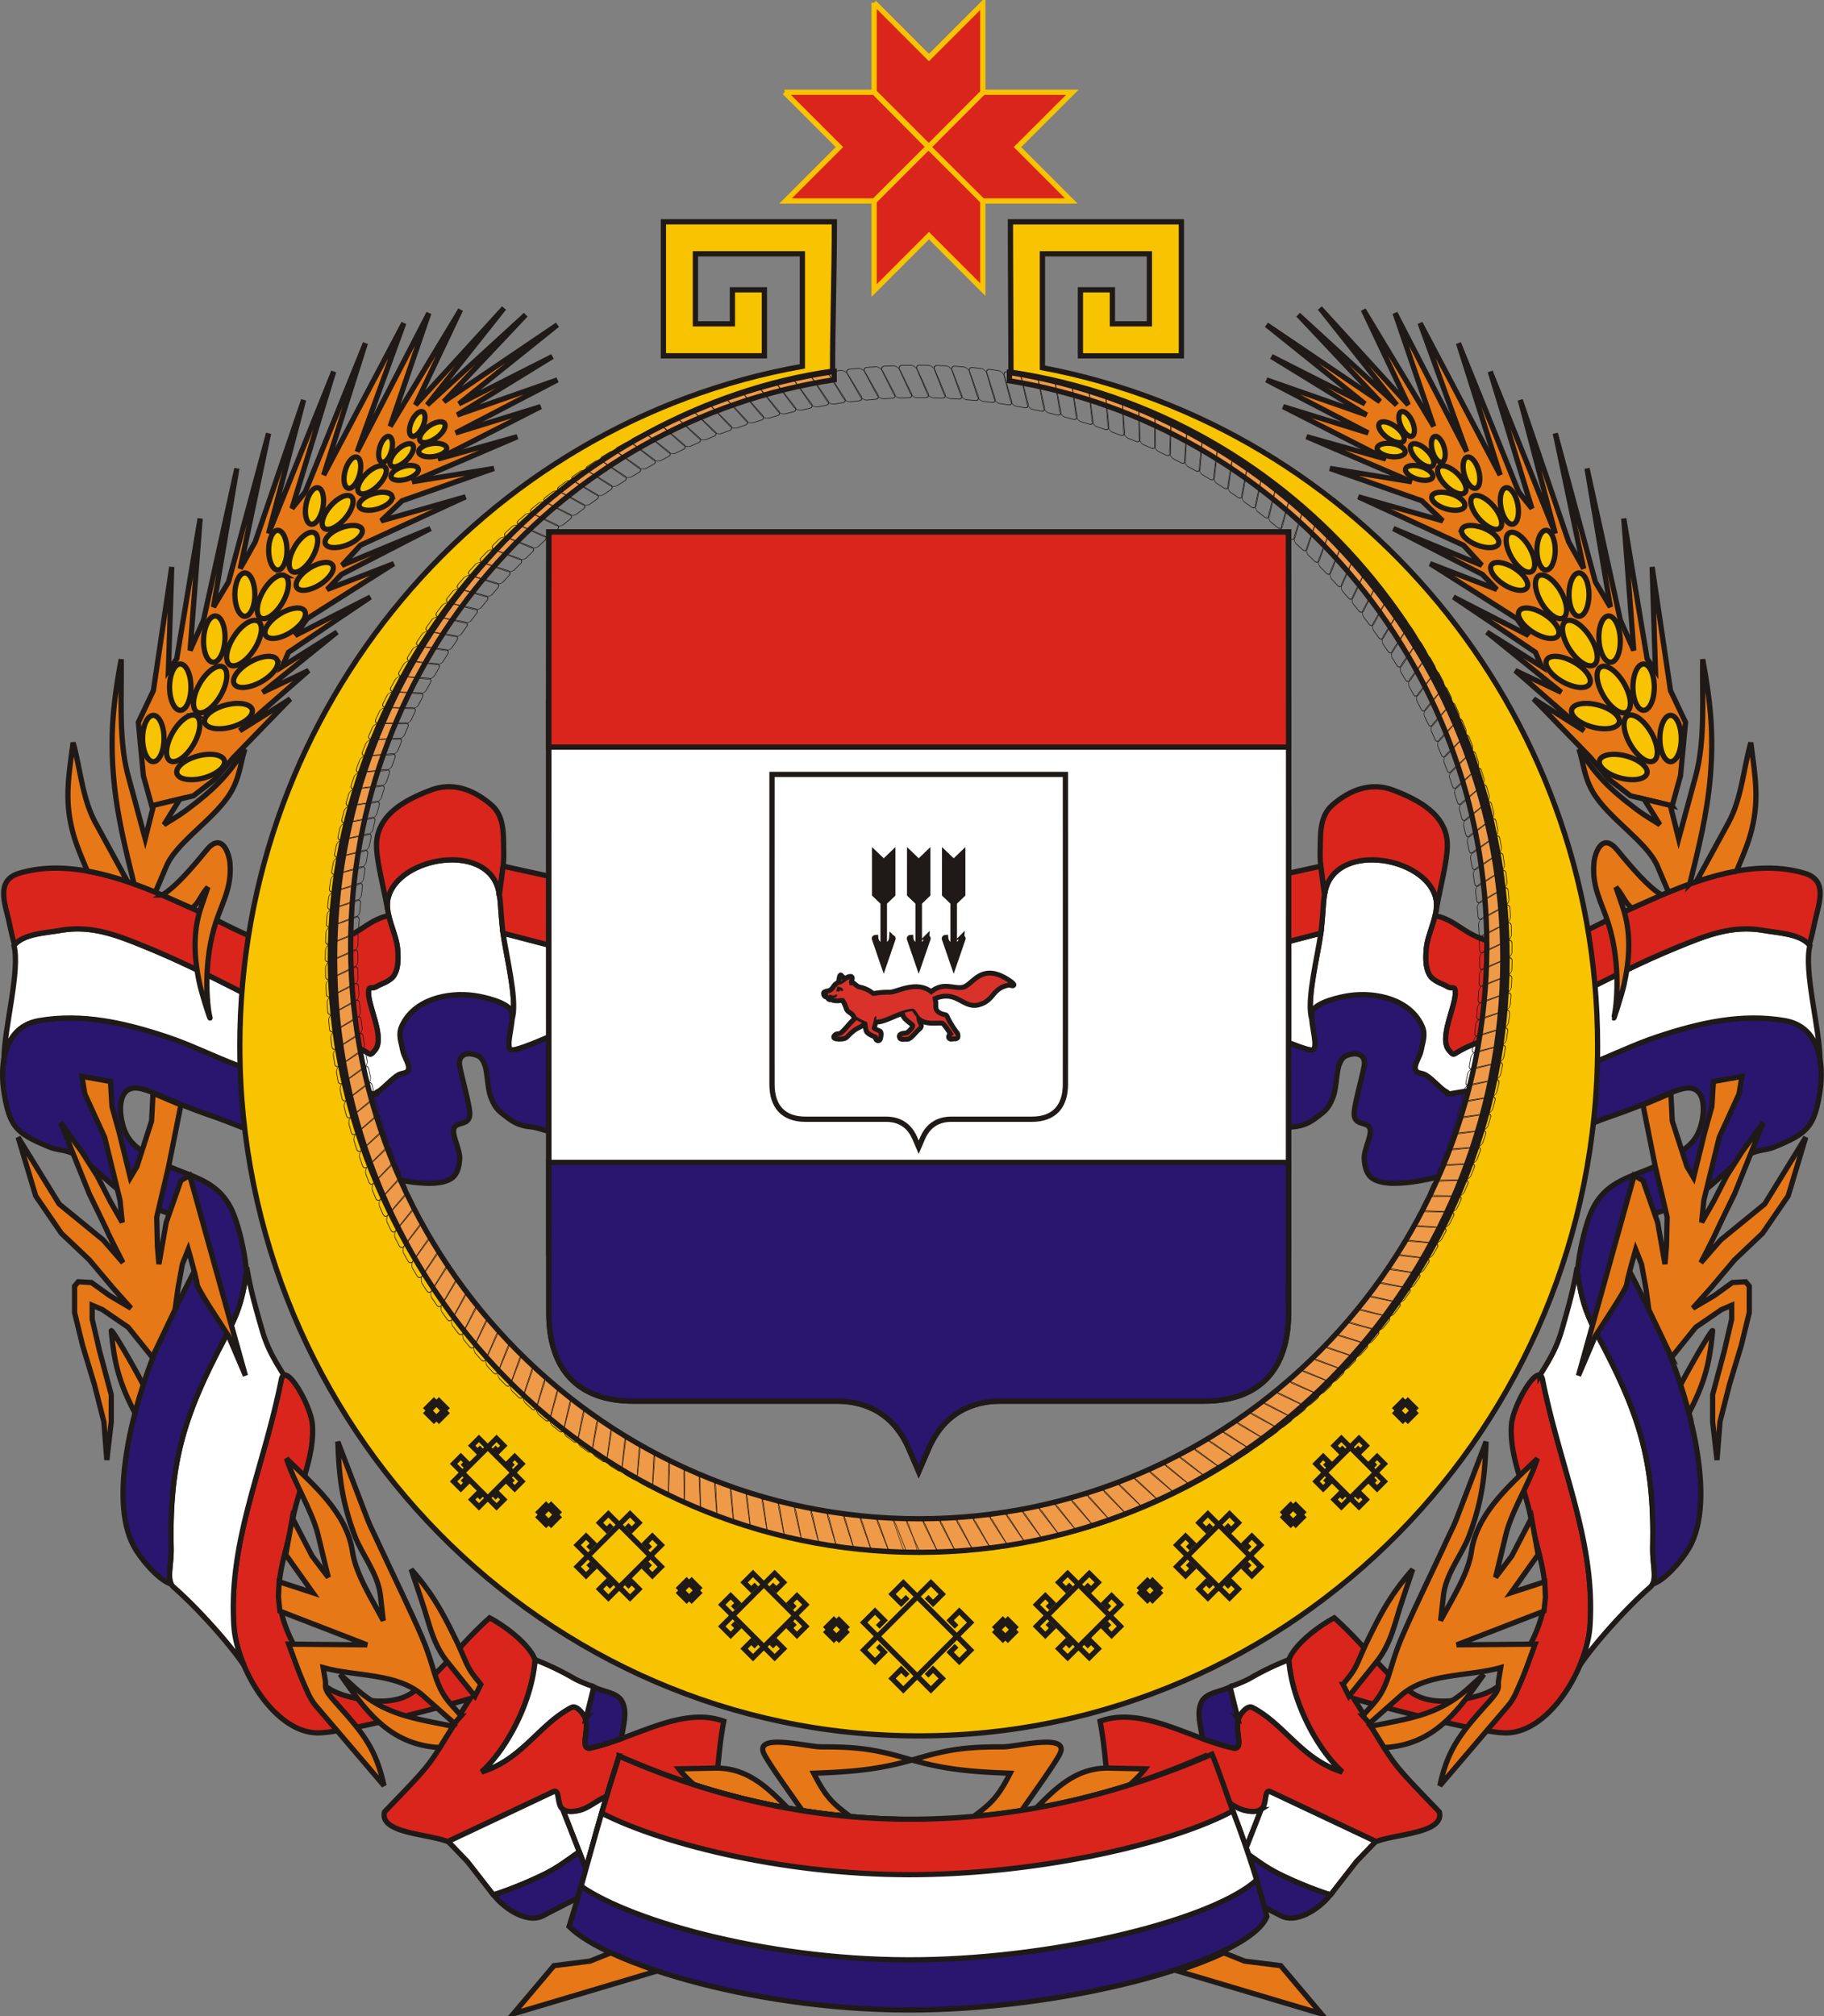 <svg xmlns="http://www.w3.org/2000/svg" version="1.0" width="543" height="600"><rect width="100%" height="100%" fill="#808080" stroke="none"/><g style="fill-rule:evenodd"><path style="fill:#e77817;stroke:#1f1a17;stroke-width:.353" d="m57.2 136.553-.56-2.02-.337-3.59 1.01-2.132 1.233-8.302-.224 6.956.56-.785 1.572-9.424-.674 8.863.898-2.02 2.244-10.209-1.57 9.312 1.009-1.683 2.692-9.985-1.907 9.087 1.01-1.795 3.253-9.536-2.356 8.975 4.376-10.882-2.805 9.2.898-1.122 4.038-9.985-2.804 8.863 5.385-10.21-3.135 8.639 4.818-9.312-2.6 7.61 4.731-7.834-3.029 6.395 5.946-6.507-5.16 6.507 6.619-6.058-5.498 5.833 7.63-5.16-6.62 5.312 6.283-3.181-6.395 3.927 6.731-2.356-6.837 3.563 5.716-1.768-6.904 3.518 5.333-1.499-7.068 3.029 5.497-.897-6.173 2.173-1.41 1.352 5.676-1.618-7.068 3.254-1.234 1.346 5.946-2.468-5.986 3.082-.963 1.01 4.48-1.736-5.833 3.702-.786 1.122 5.049-2.58-5.51 3.715-.403.951 3.67-2.31-5.003 4.045 3.095-1.465-4.627 4.046 3.393-2.139-3.815 3.927-1.234 1.458-1.458 1.122-2.805.674z" transform="matrix(4.43 0 0 4.43 -208.233 -365.143)"/><path d="M57.308 130.477c.395 0 .718.699.718 1.556 0 .856-.323 1.555-.718 1.555-.395 0-.718-.699-.718-1.555 0-.857.323-1.556.718-1.556zM62.086 133.519c-.109-.406-.915-.545-1.794-.31-.879.237-1.507.76-1.399 1.165.109.406.915.545 1.794.31.88-.236 1.508-.76 1.399-1.165zM60.19 130.507c.386.222.307 1.083-.175 1.917-.48.834-1.187 1.332-1.572 1.11-.385-.222-.306-1.083.175-1.917.482-.833 1.188-1.332 1.573-1.11zM59.12 127.027c.395 0 .717.699.717 1.556 0 .856-.322 1.555-.718 1.555-.395 0-.718-.699-.718-1.555 0-.857.323-1.556.718-1.556zM63.955 130.098c-.11-.406-.915-.545-1.794-.309-.88.236-1.508.759-1.399 1.165.109.405.914.544 1.794.308.879-.235 1.507-.758 1.399-1.164zM62.002 127.23c.385.222.306 1.083-.175 1.917-.482.834-1.188 1.333-1.573 1.11-.385-.222-.306-1.083.175-1.917.482-.833 1.188-1.332 1.573-1.11zM61.487 123.802c.395.02.68.735.636 1.591-.045.856-.404 1.537-.799 1.516-.395-.02-.68-.735-.635-1.591.044-.856.403-1.537.798-1.516zM65.629 126.749c-.206-.366-1.021-.302-1.815.144-.794.445-1.273 1.107-1.068 1.473.206.367 1.02.302 1.815-.143.793-.446 1.273-1.108 1.067-1.474zM64.355 124.155c.373.242.25 1.098-.275 1.905-.524.808-1.256 1.269-1.629 1.027-.372-.242-.249-1.098.276-1.905.524-.808 1.256-1.269 1.628-1.027zM63.461 120.91c.37 0 .672.654.672 1.456 0 .802-.302 1.457-.672 1.457-.37 0-.672-.655-.672-1.457s.302-1.456.672-1.456zM67.477 123.462c-.21-.332-.969-.232-1.69.223-.72.455-1.136 1.098-.925 1.43.21.333.969.233 1.689-.223.72-.455 1.136-1.097.926-1.43zM66.16 121.1c.36.208.286 1.014-.164 1.794-.451.78-1.112 1.248-1.473 1.04-.36-.208-.286-1.014.165-1.795.45-.78 1.111-1.247 1.472-1.039zM65.674 118.048c.34 0 .616.6.616 1.334 0 .734-.277 1.333-.616 1.333-.339 0-.615-.599-.615-1.334 0-.734.276-1.333.615-1.333zM69.352 120.385c-.193-.304-.888-.213-1.547.204-.66.417-1.04 1.005-.848 1.31.192.304.887.213 1.547-.204.659-.417 1.04-1.006.848-1.31zM68.145 118.222c.33.19.263.928-.15 1.643-.413.715-1.018 1.142-1.348.952-.33-.19-.262-.929.15-1.643.413-.715 1.018-1.142 1.348-.952zM68.375 115.189c.311.06.459.658.329 1.332s-.49 1.174-.8 1.114c-.311-.06-.459-.658-.33-1.332.13-.673.49-1.174.801-1.114zM71.335 117.983c-.122-.313-.776-.352-1.455-.086-.678.265-1.132.738-1.01 1.051.123.313.777.352 1.456.086.678-.266 1.132-.738 1.01-1.051zM70.611 115.786c.269.233.076.898-.428 1.48-.505.583-1.136.868-1.405.635-.269-.233-.077-.898.428-1.48.505-.583 1.136-.868 1.405-.635zM70.977 113.128c.266.074.352.604.192 1.18-.16.576-.508.986-.774.912-.266-.074-.352-.605-.192-1.18.16-.577.508-.986.774-.912zM73.35 115.764c-.084-.28-.649-.36-1.257-.178-.608.183-1.035.561-.951.842.084.281.65.36 1.258.178.608-.183 1.035-.561.95-.842zM72.877 113.804c.217.221.003.785-.477 1.256-.48.47-1.047.673-1.265.452-.217-.222-.003-.786.477-1.256s1.048-.673 1.265-.452zM73.156 111.744c.219.061.29.498.157.973-.132.475-.418.812-.638.751-.219-.061-.29-.498-.157-.973.132-.475.418-.812.638-.751zM75.112 113.917c-.07-.231-.535-.297-1.037-.147-.501.151-.853.463-.784.694.07.232.536.298 1.037.147.501-.15.854-.463.784-.694zM74.722 112.301c.179.183.002.648-.393 1.035-.396.388-.864.555-1.043.373-.179-.183-.002-.648.393-1.035.395-.388.864-.555 1.043-.373zM75.408 110.084c.208.093.214.535.013.985-.2.45-.533.742-.741.65-.208-.093-.214-.536-.013-.986.2-.45.534-.742.741-.649zM77.024 112.521c-.035-.24-.486-.373-1.004-.297-.518.075-.912.332-.877.57.035.24.486.374 1.004.298.518-.075.912-.332.877-.571zM76.875 110.866c.15.207-.092.64-.54.966-.448.326-.936.422-1.087.216-.15-.207.093-.641.541-.967.448-.325.936-.422 1.086-.215z" style="fill:#f8c300;stroke:#1f1a17;stroke-width:.353" transform="matrix(4.43 0 0 4.43 -208.233 -365.143)"/><path d="m84.818 203.97 1.564 3.998c.394-1.423.805-2.933 1.392-4.88-.639.241-1.192.791-1.866.946-.337.078-.793.128-1.074-.07l-.016.006z" style="fill:#fff;stroke:#1f1a17;stroke-width:.353" transform="matrix(4.43 0 0 4.43 -208.233 -365.143)"/><path d="M87.775 203.087c-.64.242-1.193.792-1.867.947-.365.084-.87.136-1.14-.123-.348-.334-.142-1.335-.578-1.129l-7.09 3.347c-1.384-.534-4.622-.562-4.253-1.999 3.82-3.96 2.697-2.789 5.748-7.606-2.284.677-8.415 2.283-10.191 2.303-2.915.034-5.49-4.278-5.682-7.186-.378-5.72 1.997-10.552 3.185-16.539.255-1.288 1.996 1.712 2.092 3.022.16 2.173-.943 4.256-1.328 6.4-.342 1.91-1.18 3.844-.85 5.755.327 1.901 1.397 3.706 2.723 5.107.81.856 2.134 1.11 3.303 1.26.936.12 2.002.04 2.791-.477 2.07-1.357 3.002-3.045 5.267-5.07 1.186.63 2.705 1.843 3.06 2.831-.22 2.88-1.969 6.066-3.594 7.516 2.726-.838 3.837-3.175 6.026-4.324.338-.177.755.337.92.681.35.736-.42 2.213.395 2.035 2.944-.645 6.1-2.824 8.933-1.796-.454 2.4-.322 3.734-.75 4.649a50.795 50.795 0 0 1-6.282-2.302c-.318.993-.593 1.884-.838 2.698z" style="fill:#da251d;stroke:#1f1a17;stroke-width:.353" transform="matrix(4.43 0 0 4.43 -208.233 -365.143)"/><path d="m80.14 209.683-1.726-2.216-1.288-1.34-.003-.008 7.067-3.336c.436-.206.23.794.579 1.128.02.02.042.038.065.054l-.016.005 1.114 2.848c-.716.488-1.336.99-2.236 1.448a26.713 26.713 0 0 1-3.427 1.41l-.129.007zm4.704-5.711zm.018.011zm.034.02zm.087.04.017.006-.017-.007z" style="fill:#fff;stroke:#1f1a17;stroke-width:.353" transform="matrix(4.43 0 0 4.43 -208.233 -365.143)"/><path d="m85.932 206.818.45 1.15c-.174.66-.366 1.313-.549 1.94l-2.37 1.218c-.915.47-2.385-.288-3.297-1.417 1.046-.33 2.52-.93 3.53-1.443.9-.458 1.52-.96 2.236-1.448zM86.374 197.905l.537-2.164c.64.337 1.606.36 1.919 1.013.355.74.037 1.62-.065 2.455-.691.252-1.378.481-2.053.629-.773.17-.12-1.151-.35-1.915l.012-.018z" style="fill:#28166f;stroke:#1f1a17;stroke-width:.353" transform="matrix(4.43 0 0 4.43 -208.233 -365.143)"/><path d="M86.896 195.725c-.205-.077-.391-.136-.614-.23-.223-.095-.457-.187-.721-.338a18.122 18.122 0 0 0-2.594-1.243h-.009l.006.016c-.22 2.88-1.968 6.066-3.593 7.516 2.726-.839 3.837-3.176 6.026-4.324.338-.177.755.337.92.681a.838.838 0 0 1 .046.119l.011-.017.508-2.047.014-.133zM66.08 174.794c-.672-1.082-1.12-1.83-1.47-3.052-.404-1.405-.79-2.739-1.018-4.183-.203 1.782-.491 2.894-1.356 4.522-2.737 5.148-3.867 8.325-3.73 14.3.027 1.234-.351 2.203.169 2.656 1.524 1.33 3.674 3.7 4.691 5.2l.004-.022c-.366-.885-.595-1.781-.648-2.574-.378-5.719 1.997-10.552 3.185-16.539.034-.17.094-.265.172-.299v-.009z" style="fill:#fff;stroke:#1f1a17;stroke-width:.353" transform="matrix(4.43 0 0 4.43 -208.233 -365.143)"/><path d="M58.443 188.806c-.777-.279-1.853-1.514-2.355-2.356-1.987-3.327.132-10.39 1.48-13.527.585-1.36 1.761-3.668 2.289-4.712.527-1.043.825-.966.874-1.548.195-2.29-2.685-2.74-4.172-3.365-1.858-.778-2.768-2.21-4.375-3.23-.721-.458-1.21-.325-1.884-.606-2.128-.886-2.658-1.276-3.029-3.701-.31-2.03.096-4.393 2.356-4.779 2.93-.501 5.758.154 8.547 1.077 1.666.552 2.687.703 4.806 1.805 2.119 1.102 6.756 1.627 8.318 1.897 1.562.27.779.124 1.077 0 .323-.135.942-.878 1.413-1.145.258-.145.617-.054.673-.403.056-.35-.325-.804-.404-1.28-.079-.474-.31-.99-.067-1.547.799-1.837 3.113-2.349 4.913-2.086.581.084 2.244.44 2.49 1.076.204.526-.441 2.3-.067 2.558.248.17 2.555-.867 2.894-1.01.64-.269 1.529-2.364 2.019-.942.49 1.422.774 5.25 0 6.798-.774 1.547-2.642.417-3.567.336-.925-.08-1.353-.46-1.817-.808-.465-.348-.657-.637-.875-1.21-.218-.575-.217-1.665-.404-2.155-.186-.489-.366-.583-.673-.673-.688-.2-1.112.128-1.01.74.102.61.616 2.436.674 3.097.093 1.065-.986.55-1.077 1.211-.066.474.439 1.375.404 1.952-.036.577-.173 1.088-.606 1.346-2.574 1.528-13.434-3.34-15.883-4.173-2.873-.976-3.865-1.628-4.913-1.884-1.739-.425-1.548 1.934-1.01 3.028.39.793 1.09 1.195 2.019 1.75 1.827 1.092 3.88 1.101 4.98 3.163.545 1.023.996 3.115 1.077 4.308l.002.022c-.203 1.627-.504 2.707-1.324 4.25-2.737 5.148-3.867 8.325-3.73 14.3.024 1.072-.258 1.942.007 2.45a11.365 11.365 0 0 1-.07-.024z" style="fill:#28166f;stroke:#1f1a17;stroke-width:.353" transform="matrix(4.43 0 0 4.43 -208.233 -365.143)"/><path d="M47.271 153.53c.016-2.021 1.099-5.9.673-7.595.628-.796 2.142-.84 3.096-1.01 2.145-.383 3.896.345 5.855 1.144 4.678 1.91 9.01 4.59 13.73 6.529 1.45.595 1.132.856 1.548.404.757-.823-.463-3-.404-3.971.026-.426.247-.146.538-.337.292-.19.953-.338 1.212-.807.26-.47.259-1.1.202-1.75-.097-1.105-.943-2.375-.606-3.5.792-2.64 6.388-3.599 7.336-.606.221.699.168 1.447.337 2.894.168 1.447.956 4.423.673 5.788-.01.044-.021.087-.034.128.014-.192.008-.355-.034-.464-.246-.637-1.909-.992-2.49-1.077-1.8-.263-4.115.25-4.913 2.086-.242.558-.012 1.073.067 1.548.08.475.46.93.404 1.279-.056.35-.415.258-.673.404-.47.266-1.09 1.01-1.413 1.144-.298.124.485.27-1.077 0-1.562-.27-5.798-.794-8.037-1.655-2.24-.861-3.42-1.495-5.087-2.047-2.79-.923-5.617-1.578-8.547-1.077-1.44.247-2.127 1.295-2.356 2.548z" style="fill:#fff;stroke:#1f1a17;stroke-width:.353" transform="matrix(4.43 0 0 4.43 -208.233 -365.143)"/><path d="M81.427 150.841c-.054.733-.397 1.89-.101 2.093.248.171 2.555-.867 2.894-1.01.64-.269 1.529-2.363 2.019-.941.164.476.305 1.223.391 2.064l1.898-.92-1.953-5.519-5.764-1.501c.206 1.501.921 4.296.65 5.606-.01.044-.021.087-.034.129v-.001z" style="fill:#fff;stroke:#1f1a17;stroke-width:.353" transform="matrix(4.43 0 0 4.43 -208.233 -365.143)"/><path d="M47.99 145.879c-.131-.362-.265-1.028-.382-1.56-.261-1.186-.907-2.753.673-3.23 3.87-1.17 8.35.843 11.778 2.422 3.554 1.639 5.594 3.326 9.624 2.087 1.587-.489 2.072-1.386 3.446-1.669.172.75.53 1.51.592 2.207.057.65.057 1.28-.202 1.75-.26.47-.92.617-1.212.808-.291.19-.512-.09-.538.336-.059.971 1.161 3.148.404 3.97-.416.453-.098.193-1.548-.403-4.72-1.939-9.052-4.62-13.73-6.528-1.959-.8-3.71-1.527-5.855-1.144-.931.166-2.396.211-3.05.954zM73.048 143.512c-.247-1.436-.74-3.231-.74-4.307 0-2.034 1.912-3.05 3.634-3.702 1.519-.575 2.929-.02 4.105 1.01.86.751.785 1.989.808 3.028.011.517-.012.856-.067 1.279l-.202 1.548-.047.012a3.246 3.246 0 0 0-.088-.349c-.948-2.993-6.544-2.033-7.336.606a2.152 2.152 0 0 0-.06.875h-.007z" style="fill:#da251d;stroke:#1f1a17;stroke-width:.353" transform="matrix(4.43 0 0 4.43 -208.233 -365.143)"/><path d="m80.813 140.607 6.166 1.357-.286 4.976-.117-.333-5.765-1.5c.025.185-.02-.151-.023-.182-.141-1.211-.127-1.933-.249-2.546l.047-.012.202-1.547c.01-.073.017-.144.025-.213z" style="fill:#da251d;stroke:#1f1a17;stroke-width:.353" transform="matrix(4.43 0 0 4.43 -208.233 -365.143)"/><path d="M52.876 140.938c-.349-.827-.706-1.659-.92-2.405-.656-2.28-.34-3.912-.04-6.226.504 1.798.616 3.755 1.51 5.394l2.154 3.95c-.888-.3-1.795-.55-2.704-.713zM56.016 141.803c-.594-2.403-1.173-4.73-1.38-7.21-.242-2.889-.007-5.061.512-7.882.046 2.51-.189 5.402.473 7.842l1.142 4.217.552-2.207.075-.056 1.705-.41-1.07 1.727c.538-.355.918-.538 1.615-1.064 1.759-1.327 2.63-2.192 3.823-4.02-.303.946-.34 1.837-.907 2.838-1.027 1.812-3.663 3.367-4.374 5.044l-.736 1.734a32.72 32.72 0 0 0-1.43-.553zM57.901 142.547c.889-.525 1.958-1.771 2.991-3.025 1.033-1.254 1.513.258 1.566.87.142 1.667-.527 2.642-.986 4.117-.85 2.733-.527 5.58-.377 6.175.162.643-.502-1.394-.667-2.146-.374-1.706-.487-3.473.087-5.16l.464-1.363c-.503.56-.621 1.107-1.087 1.41-.736-.326-1.352-.596-1.99-.878zM57.24 173.599l-1.626-2.02-1.724-1.183-.69-.295v.936l.492 2.119.789 2.956v1.823l-.296 2.562-.197-2.562-.64-2.513-.789-2.611-.542-2.218v-1.773l.246-.296.887.05 1.232.886 1.43.838-1.233-1.38-1.576-1.872-1.873-1.774-1.724-2.513-1.183-3.942 2.76 4.484 2.956 2.414 1.33 1.528s-.936-1.823-1.035-2.07c-.098-.246-1.231-2.562-1.231-2.562l-1.922-4.78 1.429 1.971 1.035 1.626.886 1.725.789 1.38-.148-1.479-1.035-4.237-1.33-2.907-.197-1.183 1.922.345.098 1.675.493 1.774.739 3.006.443-.74.986-3.054.098-1.873 1.873.789-.838 4.188-.788 3.35.049 1.972.099 1.182.492-2.808.986-2.809.591-.345 3.745 13.452-1.133-2.66-.986-1.528s-1.133-1.725-1.133-1.971c0-.247-.592-2.316-.592-2.316l-.394.985-.295 1.626-.197 1.43-1.528 3.202z" style="fill:#e77817;stroke:#1f1a17;stroke-width:.353" transform="matrix(4.43 0 0 4.43 -208.233 -365.143)"/><path d="M56.631 175.443c-.756-1.455-2.175-3.88-2.15-3.618.207 2.23.544 3.493 1.594 5.518.173-.661.362-1.3.556-1.9zM77.984 197.694c-.46-.608-.94-.935-1.38-1.823-.44-.889-.557-1.863-1.231-3.45-.674-1.586-2.185-4.705-2.809-6.06-.624-1.355-.666-1.362-.936-2.07l-1.922-5.025c.082 2.394.28 4.019 1.134 6.307.46 1.233 1.56 2.551 1.724 3.99l.197 1.725c-.705-1.348-1.853-3.12-2.07-4.631-.375-2.634-2.68-4.537-4.434-6.258.546 1.7 1.73 3.516 2.119 5.124l.69 2.858-1.084-1.429-1.33-2.562-.444 2.464 1.823 2.562-2.267-.74-.049 1.036.099.936 5.863 2.266-5.272-.049c.312.821.632 1.773.936 2.464.305.69.477 1.195.887 1.675l4.583 5.371c-.525-2.428-1.376-3.49-3.055-5.37-.411-.461-.636-.698-.789-.986-.152-.289-.06-.461-.098-.69l-.148-.887c2.234.624 4.963.337 6.701 1.872l2.119 1.873.443-.493z" style="fill:#e77817;stroke:#1f1a17;stroke-width:.353" transform="matrix(4.43 0 0 4.43 -208.233 -365.143)"/><path d="M77.442 198.384c-2.568-.53-4.538-.74-6.553-2.562l-1.035-.936c1.74 2.47 3.317 4.739 6.701 4.927l.887-1.429zM79.315 195.575c-.263-.361-.516-.597-.789-1.084-.272-.487-.435-.994-.837-1.823-.946-1.95-1.625-3.209-3.055-4.829.279.838.591 1.741.837 2.513.445 1.393.682 2.57 1.626 3.745l1.824 2.266.394-.788zM100.92 204.046c-.978-1.397-2.122-2.982-2.537-3.74-.832-1.525 2.833-.542 3.795-.542 2.466 0 3.655.15 6.11.887-2.35.665-4.136.795-6.603.886.796 1.56 1.238 2.008 2.468 2.912a48.372 48.372 0 0 1-3.233-.403zM99.945 203.881c-1.374-1.395-2.733-2.733-4.912-2.688l-2.414.049c.249.32.608.698 1.025 1.065a48.816 48.816 0 0 0 6.3 1.574z" style="fill:#e77817;stroke:#1f1a17;stroke-width:.353" transform="matrix(4.43 0 0 4.43 -208.233 -365.143)"/></g><g style="fill-rule:evenodd"><path style="fill:#e77817;stroke:#1f1a17;stroke-width:.353" d="m159.375 136.553.561-2.02.337-3.59-1.01-2.132-1.234-8.302.225 6.956-.561-.785-1.571-9.424.673 8.863-.897-2.02-2.244-10.209 1.57 9.312-1.009-1.683-2.693-9.985 1.907 9.087-1.009-1.795-3.254-9.536 2.356 8.975-4.375-10.882 2.804 9.2-.897-1.122-4.039-9.985 2.805 8.863-5.385-10.21 3.134 8.639-4.817-9.312 2.6 7.61-4.732-7.834 3.029 6.395-5.946-6.507 5.161 6.507-6.619-6.058 5.497 5.833-7.629-5.16 6.619 5.312-6.282-3.181 6.395 3.927-6.732-2.356 6.837 3.563-5.715-1.768 6.904 3.518-5.333-1.499 7.068 3.029-5.498-.897 6.173 2.173 1.411 1.352-5.676-1.618 7.068 3.254 1.234 1.346-5.946-2.468 5.985 3.082.964 1.01-4.481-1.736 5.834 3.702.785 1.122-5.049-2.58 5.511 3.715.403.951-3.67-2.31 5.003 4.045-3.095-1.465 4.626 4.046-3.392-2.139 3.814 3.927 1.234 1.458 1.459 1.122 2.804.674z" transform="matrix(4.43 0 0 4.43 -208.233 -365.143)"/><path d="M159.268 130.477c-.395 0-.718.699-.718 1.556 0 .856.322 1.555.718 1.555.395 0 .718-.699.718-1.555 0-.857-.323-1.556-.718-1.556zM154.49 133.519c.109-.406.914-.545 1.794-.31.879.237 1.507.76 1.399 1.165-.11.406-.915.545-1.794.31-.88-.236-1.508-.76-1.399-1.165zM156.385 130.507c-.385.222-.306 1.083.175 1.917.482.834 1.188 1.332 1.573 1.11.385-.222.306-1.083-.175-1.917-.482-.833-1.188-1.332-1.573-1.11zM157.456 127.027c-.395 0-.718.699-.718 1.556 0 .856.323 1.555.718 1.555.395 0 .718-.699.718-1.555 0-.857-.323-1.556-.718-1.556zM152.621 130.098c.109-.406.915-.545 1.794-.309.879.236 1.507.759 1.399 1.165-.11.405-.915.544-1.794.308-.88-.235-1.508-.758-1.399-1.164zM154.574 127.23c-.385.222-.306 1.083.175 1.917.482.834 1.188 1.333 1.573 1.11.385-.222.306-1.083-.175-1.917-.482-.833-1.188-1.332-1.573-1.11zM155.089 123.802c-.395.02-.68.735-.636 1.591.045.856.404 1.537.799 1.516.395-.02.68-.735.635-1.591-.044-.856-.403-1.537-.798-1.516zM150.947 126.749c.206-.366 1.02-.302 1.815.144.793.445 1.273 1.107 1.067 1.473-.205.367-1.02.302-1.814-.143-.794-.446-1.274-1.108-1.068-1.474zM152.22 124.155c-.373.242-.249 1.098.275 1.905.525.808 1.256 1.269 1.629 1.027.372-.242.249-1.098-.275-1.905-.525-.808-1.256-1.269-1.629-1.027zM153.114 120.91c-.37 0-.672.654-.672 1.456 0 .802.302 1.457.672 1.457.37 0 .672-.655.672-1.457s-.302-1.456-.672-1.456zM149.098 123.462c.21-.332.969-.232 1.69.223.72.455 1.135 1.098.925 1.43-.21.333-.969.233-1.689-.223-.72-.455-1.136-1.097-.926-1.43zM150.416 121.1c-.36.208-.286 1.014.164 1.794.45.78 1.112 1.248 1.472 1.04.36-.208.287-1.014-.164-1.795-.45-.78-1.112-1.247-1.472-1.039zM150.901 118.048c-.339 0-.615.6-.615 1.334 0 .734.276 1.333.615 1.333.339 0 .615-.599.615-1.334 0-.734-.276-1.333-.615-1.333zM147.224 120.385c.193-.304.887-.213 1.547.204.66.417 1.04 1.005.848 1.31-.192.304-.887.213-1.547-.204-.66-.417-1.04-1.006-.848-1.31zM148.43 118.222c-.33.19-.262.928.15 1.643.413.715 1.018 1.142 1.348.952.33-.19.262-.929-.15-1.643-.413-.715-1.018-1.142-1.348-.952zM148.2 115.189c-.31.06-.459.658-.329 1.332s.49 1.174.8 1.114c.311-.06.46-.658.33-1.332-.13-.673-.49-1.174-.801-1.114zM145.24 117.983c.123-.313.776-.352 1.455-.086.679.265 1.132.738 1.01 1.051-.123.313-.777.352-1.456.086-.678-.266-1.132-.738-1.009-1.051zM145.964 115.786c-.269.233-.076.898.428 1.48.505.583 1.136.868 1.405.635.269-.233.077-.898-.428-1.48-.505-.583-1.136-.868-1.405-.635zM145.598 113.128c-.266.074-.352.604-.191 1.18.16.576.508.986.773.912.266-.074.352-.605.192-1.18-.16-.577-.508-.986-.774-.912zM143.225 115.764c.084-.28.65-.36 1.258-.178.608.183 1.035.561.95.842-.083.281-.648.36-1.257.178-.608-.183-1.035-.561-.951-.842zM143.698 113.804c-.217.221-.003.785.477 1.256.48.47 1.048.673 1.265.452.217-.222.003-.786-.477-1.256s-1.048-.673-1.265-.452zM143.42 111.744c-.22.061-.29.498-.158.973.132.475.419.812.638.751.22-.061.29-.498.158-.973-.132-.475-.419-.812-.638-.751zM141.463 113.917c.07-.231.535-.297 1.037-.147.501.151.853.463.784.694-.07.232-.536.298-1.037.147-.501-.15-.854-.463-.784-.694zM141.854 112.301c-.179.183-.002.648.393 1.035.395.388.864.555 1.043.373.179-.183.002-.648-.393-1.035-.396-.388-.864-.555-1.043-.373zM141.167 110.084c-.208.093-.214.535-.013.985.2.45.534.742.741.65.208-.093.214-.536.013-.986-.2-.45-.533-.742-.741-.649zM139.551 112.521c.035-.24.486-.373 1.004-.297.518.075.912.332.877.57-.034.24-.485.374-1.003.298-.519-.075-.913-.332-.878-.571zM139.7 110.866c-.15.207.093.64.54.966.449.326.937.422 1.087.216.15-.207-.093-.641-.54-.967-.449-.325-.937-.422-1.087-.215z" style="fill:#f8c300;stroke:#1f1a17;stroke-width:.353" transform="matrix(4.43 0 0 4.43 -208.233 -365.143)"/><path d="m131.757 203.97-1.563 3.998c-.395-1.423-.806-2.933-1.393-4.88.64.241 1.192.791 1.866.946.337.078.794.128 1.074-.07l.016.006z" style="fill:#fff;stroke:#1f1a17;stroke-width:.353" transform="matrix(4.43 0 0 4.43 -208.233 -365.143)"/><path d="M128.801 203.087c.64.242 1.192.792 1.867.947.364.084.869.136 1.139-.123.348-.334.142-1.335.579-1.129l7.089 3.347c1.384-.534 4.623-.562 4.253-1.999-3.819-3.96-2.696-2.789-5.747-7.606 2.284.677 8.415 2.283 10.19 2.303 2.915.034 5.49-4.278 5.683-7.186.378-5.72-1.998-10.552-3.185-16.539-.256-1.288-1.997 1.712-2.093 3.022-.159 2.173.944 4.256 1.328 6.4.342 1.91 1.18 3.844.851 5.755-.327 1.901-1.397 3.706-2.724 5.107-.81.856-2.133 1.11-3.302 1.26-.937.12-2.003.04-2.792-.477-2.07-1.357-3.001-3.045-5.267-5.07-1.185.63-2.705 1.843-3.059 2.831.22 2.88 1.968 6.066 3.594 7.516-2.726-.838-3.837-3.175-6.027-4.324-.338-.177-.755.337-.92.681-.35.736.42 2.213-.394 2.035-2.945-.645-6.1-2.824-8.934-1.796.455 2.4.322 3.734.75 4.649a50.795 50.795 0 0 0 6.282-2.302c.318.993.594 1.884.839 2.698z" style="fill:#da251d;stroke:#1f1a17;stroke-width:.353" transform="matrix(4.43 0 0 4.43 -208.233 -365.143)"/><path d="m136.435 209.683 1.726-2.216 1.288-1.34.003-.008-7.067-3.336c-.436-.206-.23.794-.578 1.128a.575.575 0 0 1-.066.054l.016.005-1.113 2.848c.715.488 1.335.99 2.236 1.448a26.712 26.712 0 0 0 3.427 1.41l.128.007zm-4.704-5.711zm-.017.011a.484.484 0 0 1-.02.012l.02-.012zm-.034.02zm-.087.04-.018.006.018-.007z" style="fill:#fff;stroke:#1f1a17;stroke-width:.353" transform="matrix(4.43 0 0 4.43 -208.233 -365.143)"/><path d="m130.644 206.818-.45 1.15c.173.66.366 1.313.549 1.94l2.369 1.218c.916.47 2.386-.288 3.298-1.417-1.046-.33-2.52-.93-3.53-1.443-.9-.458-1.52-.96-2.236-1.448zM130.201 197.905l-.537-2.164c-.64.337-1.606.36-1.919 1.013-.354.74-.037 1.62.065 2.455.691.252 1.378.481 2.053.629.773.17.12-1.151.35-1.915l-.012-.018z" style="fill:#28166f;stroke:#1f1a17;stroke-width:.353" transform="matrix(4.43 0 0 4.43 -208.233 -365.143)"/><path d="M129.68 195.725c.205-.077.391-.136.614-.23.223-.095.457-.187.721-.338.88-.504 1.63-.867 2.594-1.243h.009c-.002.005-.005.01-.006.016.22 2.88 1.968 6.066 3.593 7.516-2.726-.839-3.837-3.176-6.026-4.324-.338-.177-.756.337-.92.681a.825.825 0 0 0-.046.119l-.011-.017-.508-2.047-.014-.133zM150.496 174.794c.671-1.082 1.118-1.83 1.47-3.052.403-1.405.789-2.739 1.017-4.183.203 1.782.491 2.894 1.356 4.522 2.737 5.148 3.867 8.325 3.73 14.3-.027 1.234.351 2.203-.169 2.656-1.524 1.33-3.674 3.7-4.691 5.2l-.004-.022c.366-.885.595-1.781.648-2.574.379-5.719-1.997-10.552-3.185-16.539-.034-.17-.094-.265-.172-.299v-.009z" style="fill:#fff;stroke:#1f1a17;stroke-width:.353" transform="matrix(4.43 0 0 4.43 -208.233 -365.143)"/><path d="M158.132 188.806c.777-.279 1.853-1.514 2.356-2.356 1.987-3.327-.132-10.39-1.481-13.527-.584-1.36-1.761-3.668-2.288-4.712-.528-1.043-.826-.966-.875-1.548-.195-2.29 2.685-2.74 4.173-3.365 1.857-.778 2.768-2.21 4.374-3.23.721-.458 1.21-.325 1.885-.606 2.127-.886 2.658-1.276 3.028-3.701.31-2.03-.096-4.393-2.355-4.779-2.931-.501-5.759.154-8.548 1.077-1.666.552-2.687.703-4.805 1.805-2.12 1.102-6.757 1.627-8.319 1.897-1.562.27-.778.124-1.076 0-.323-.135-.943-.878-1.414-1.145-.258-.145-.617-.054-.673-.403-.056-.35.325-.804.404-1.28.08-.474.31-.99.067-1.547-.798-1.837-3.113-2.349-4.913-2.086-.58.084-2.243.44-2.49 1.076-.203.526.441 2.3.067 2.558-.248.17-2.555-.867-2.894-1.01-.64-.269-1.528-2.364-2.019-.942-.49 1.422-.774 5.25 0 6.798.774 1.547 2.642.417 3.567.336.925-.08 1.353-.46 1.817-.808.465-.348.657-.637.875-1.21.218-.575.218-1.665.404-2.155.187-.489.367-.583.673-.673.688-.2 1.112.128 1.01.74-.102.61-.615 2.436-.673 3.097-.094 1.065.985.55 1.077 1.211.065.474-.44 1.375-.404 1.952.035.577.172 1.088.605 1.346 2.574 1.528 13.434-3.34 15.884-4.173 2.872-.976 3.865-1.628 4.913-1.884 1.738-.425 1.548 1.934 1.01 3.028-.39.793-1.09 1.195-2.02 1.75-1.827 1.092-3.88 1.101-4.98 3.163-.545 1.023-.996 3.115-1.077 4.308l-.001.022c.202 1.627.503 2.707 1.324 4.25 2.736 5.148 3.867 8.325 3.73 14.3-.024 1.072.257 1.942-.007 2.45l.069-.024z" style="fill:#28166f;stroke:#1f1a17;stroke-width:.353" transform="matrix(4.43 0 0 4.43 -208.233 -365.143)"/><path d="M169.304 153.53c-.016-2.021-1.099-5.9-.673-7.595-.628-.796-2.142-.84-3.096-1.01-2.145-.383-3.896.345-5.855 1.144-4.678 1.91-9.01 4.59-13.73 6.529-1.45.595-1.132.856-1.548.404-.757-.823.463-3 .404-3.971-.026-.426-.247-.146-.538-.337-.292-.19-.952-.338-1.212-.807-.26-.47-.259-1.1-.202-1.75.097-1.105.943-2.375.606-3.5-.791-2.64-6.388-3.599-7.336-.606-.221.699-.168 1.447-.336 2.894-.169 1.447-.957 4.423-.673 5.788.009.044.02.087.033.128-.014-.192-.008-.355.034-.464.247-.637 1.909-.992 2.49-1.077 1.8-.263 4.115.25 4.913 2.086.242.558.012 1.073-.067 1.548-.08.475-.46.93-.404 1.279.056.35.415.258.673.404.471.266 1.09 1.01 1.413 1.144.299.124-.485.27 1.077 0 1.562-.27 5.798-.794 8.038-1.655 2.239-.861 3.42-1.495 5.086-2.047 2.79-.923 5.617-1.578 8.547-1.077 1.44.247 2.127 1.295 2.356 2.548z" style="fill:#fff;stroke:#1f1a17;stroke-width:.353" transform="matrix(4.43 0 0 4.43 -208.233 -365.143)"/><path d="M135.149 150.841c.054.733.397 1.89.1 2.093-.247.171-2.554-.867-2.893-1.01-.64-.269-1.529-2.363-2.02-.941-.164.476-.305 1.223-.39 2.064l-1.898-.92 1.952-5.519 5.765-1.501c-.206 1.501-.922 4.296-.65 5.606.01.044.021.087.034.129v-.001z" style="fill:#fff;stroke:#1f1a17;stroke-width:.353" transform="matrix(4.43 0 0 4.43 -208.233 -365.143)"/><path d="M168.585 145.879c.132-.362.266-1.028.383-1.56.26-1.186.907-2.753-.673-3.23-3.87-1.17-8.351.843-11.778 2.422-3.555 1.639-5.595 3.326-9.624 2.087-1.587-.489-2.073-1.386-3.446-1.669-.173.75-.531 1.51-.592 2.207-.057.65-.058 1.28.202 1.75.259.47.92.617 1.211.808.292.19.513-.09.538.336.059.971-1.16 3.148-.403 3.97.416.453.098.193 1.548-.403 4.72-1.939 9.052-4.62 13.73-6.528 1.958-.8 3.71-1.527 5.855-1.144.93.166 2.395.211 3.049.954zM143.528 143.512c.247-1.436.74-3.231.74-4.307 0-2.034-1.912-3.05-3.634-3.702-1.519-.575-2.929-.02-4.105 1.01-.86.751-.785 1.989-.808 3.028-.011.517.012.856.067 1.279l.202 1.548.047.012c.023-.12.052-.235.088-.349.947-2.993 6.544-2.033 7.336.606.085.284.095.577.06.875h.007z" style="fill:#da251d;stroke:#1f1a17;stroke-width:.353" transform="matrix(4.43 0 0 4.43 -208.233 -365.143)"/><path d="m135.762 140.607-6.166 1.357.286 4.976.117-.333 5.765-1.5c-.025.185.02-.151.023-.182.141-1.211.127-1.933.249-2.546l-.047-.012-.202-1.547a10.46 10.46 0 0 1-.025-.213z" style="fill:#da251d;stroke:#1f1a17;stroke-width:.353" transform="matrix(4.43 0 0 4.43 -208.233 -365.143)"/><path d="M163.7 140.938c.348-.827.705-1.659.92-2.405.656-2.28.339-3.912.04-6.226-.504 1.798-.616 3.755-1.51 5.394l-2.155 3.95c.889-.3 1.796-.55 2.705-.713zM160.559 141.803c.595-2.403 1.173-4.73 1.38-7.21.243-2.889.007-5.061-.511-7.882-.047 2.51.188 5.402-.473 7.842l-1.143 4.217-.552-2.207-.074-.056-1.705-.41 1.07 1.727c-.539-.355-.919-.538-1.616-1.064-1.759-1.327-2.629-2.192-3.822-4.02.302.946.339 1.837.906 2.838 1.027 1.812 3.663 3.367 4.374 5.044l.736 1.734c.468-.193.945-.38 1.43-.553zM158.674 142.547c-.888-.525-1.958-1.771-2.99-3.025-1.034-1.254-1.514.258-1.566.87-.143 1.667.527 2.642.986 4.117.85 2.733.526 5.58.376 6.175-.162.643.502-1.394.667-2.146.374-1.706.487-3.473-.087-5.16l-.464-1.363c.503.56.622 1.107 1.087 1.41l1.991-.878zM159.335 173.599l1.626-2.02 1.725-1.183.69-.295v.936l-.493 2.119-.789 2.956v1.823l.296 2.562.197-2.562.64-2.513.789-2.611.542-2.218v-1.773l-.246-.296-.887.05-1.232.886-1.429.838 1.232-1.38 1.577-1.872 1.872-1.774 1.725-2.513 1.182-3.942-2.76 4.484-2.956 2.414-1.33 1.528s.936-1.823 1.035-2.07c.098-.246 1.232-2.562 1.232-2.562l1.921-4.78-1.429 1.971-1.035 1.626-.886 1.725-.789 1.38.148-1.479 1.035-4.237 1.33-2.907.197-1.183-1.921.345-.099 1.675-.493 1.774-.739 3.006-.443-.74-.986-3.054-.098-1.873-1.873.789.838 4.188.788 3.35-.049 1.972-.098 1.182-.493-2.808-.986-2.809-.59-.345-3.746 13.452 1.133-2.66.986-1.528s1.133-1.725 1.133-1.971c0-.247.592-2.316.592-2.316l.394.985.295 1.626.197 1.43 1.528 3.202z" style="fill:#e77817;stroke:#1f1a17;stroke-width:.353" transform="matrix(4.43 0 0 4.43 -208.233 -365.143)"/><path d="M159.944 175.443c.757-1.455 2.175-3.88 2.15-3.618-.207 2.23-.544 3.493-1.594 5.518a33.773 33.773 0 0 0-.556-1.9zM138.591 197.694c.46-.608.94-.935 1.38-1.823.44-.889.558-1.863 1.231-3.45.674-1.586 2.185-4.705 2.81-6.06.623-1.355.665-1.362.935-2.07l1.922-5.025c-.081 2.394-.28 4.019-1.133 6.307-.46 1.233-1.56 2.551-1.725 3.99l-.197 1.725c.705-1.348 1.854-3.12 2.07-4.631.375-2.634 2.68-4.537 4.434-6.258-.545 1.7-1.73 3.516-2.119 5.124l-.69 2.858 1.085-1.429 1.33-2.562.443 2.464-1.823 2.562 2.267-.74.05 1.036-.1.936-5.863 2.266 5.272-.049c-.312.821-.631 1.773-.936 2.464-.304.69-.477 1.195-.887 1.675l-4.582 5.371c.525-2.428 1.375-3.49 3.055-5.37.41-.461.635-.698.788-.986.153-.289.06-.461.099-.69l.147-.887c-2.233.624-4.963.337-6.7 1.872l-2.12 1.873-.443-.493z" style="fill:#e77817;stroke:#1f1a17;stroke-width:.353" transform="matrix(4.43 0 0 4.43 -208.233 -365.143)"/><path d="M139.133 198.384c2.569-.53 4.539-.74 6.553-2.562l1.035-.936c-1.74 2.47-3.316 4.739-6.701 4.927l-.887-1.429zM137.261 195.575c.263-.361.516-.597.788-1.084.273-.487.436-.994.838-1.823.946-1.95 1.625-3.209 3.055-4.829-.28.838-.591 1.741-.838 2.513-.444 1.393-.681 2.57-1.626 3.745l-1.823 2.266-.394-.788zM115.655 204.046c.978-1.397 2.122-2.982 2.537-3.74.832-1.525-2.833-.542-3.794-.542-2.466 0-3.656.15-6.11.887 2.35.665 4.135.795 6.602.886-.796 1.56-1.238 2.008-2.468 2.912a48.356 48.356 0 0 0 3.233-.403zM116.631 203.881c1.373-1.395 2.733-2.733 4.912-2.688l2.414.049c-.249.32-.608.698-1.025 1.065a48.817 48.817 0 0 1-6.301 1.574z" style="fill:#e77817;stroke:#1f1a17;stroke-width:.353" transform="matrix(4.43 0 0 4.43 -208.233 -365.143)"/></g><g style="fill-rule:evenodd"><path style="fill:#da251d;stroke:#f8c300;stroke-width:.353" d="M99.728 88.621h6.025l3.644 3.676-3.641 3.628h-5.96l3.62-3.62-3.688-3.684z" transform="matrix(4.43 0 0 4.43 -208.233 -365.143)"/><path style="fill:#da251d;stroke:#f8c300;stroke-width:.353" d="M105.745 101.942v-5.995l3.676-3.674 3.628 3.656v5.945l-3.619-3.62-3.685 3.688z" transform="matrix(4.43 0 0 4.43 -208.233 -365.143)"/><path style="fill:#da251d;stroke:#f8c300;stroke-width:.353" d="M119.067 88.621h-5.996l-3.674 3.676 3.641 3.628h5.96l-3.619-3.62 3.688-3.684z" transform="matrix(4.43 0 0 4.43 -208.233 -365.143)"/><path style="fill:#da251d;stroke:#f8c300;stroke-width:.353" d="M105.745 82.604V88.6l3.676 3.673 3.628-3.64v-5.96l-3.619 3.618-3.685-3.687z" transform="matrix(4.43 0 0 4.43 -208.233 -365.143)"/></g><g style="fill-rule:evenodd"><path d="M83.878 129.56c-.002 11.518.004 29.174.007 37.053h49.716c.002-7.879.008-25.535.007-37.053h-49.73z" style="fill:#fff;stroke:#1f1a17;stroke-width:.353" transform="matrix(4.43 0 0 4.43 -208.233 -365.143)"/><path d="m83.885 160.505.001 10.127c0 3.742 1.914 5.912 5.663 5.912h13.692c1.281 0 3.613.36 4.834 3.196l.668 1.55.667-1.55c1.222-2.837 3.554-3.196 4.835-3.196h13.684c3.757 0 5.67-2.17 5.67-5.912l.002-10.127H83.885z" style="fill:#28166f;stroke:#1f1a17;stroke-width:.353" transform="matrix(4.43 0 0 4.43 -208.233 -365.143)"/><path d="M133.608 132.613h-49.73c0-5.86.002-13.184.008-13.766v-.695h49.713v.695c0 .582.008 7.906.009 13.766z" style="fill:#da251d;stroke:#1f1a17;stroke-width:.353" transform="matrix(4.43 0 0 4.43 -208.233 -365.143)"/><path d="M132.717 118.152h-48.83v.696c-.02 2.064 0 50.564 0 51.784 0 3.742 1.913 5.912 5.662 5.912h13.692c1.281 0 3.613.36 4.834 3.196l.668 1.55.668-1.55c1.221-2.837 3.553-3.196 4.834-3.196h13.684c3.757 0 5.67-2.17 5.67-5.912 0-1.22.02-49.72 0-51.784v-.696h-.882z" style="fill:none;stroke:#1f1a17;stroke-width:.353" transform="matrix(4.43 0 0 4.43 -208.233 -365.143)"/></g><path d="M118.251 134.446H98.884v.276c-.008.819 0 20.055 0 20.538 0 1.485.759 2.346 2.246 2.346h5.43c.508 0 1.433.142 1.918 1.267l.264.615.265-.615c.485-1.125 1.41-1.267 1.917-1.267h5.428c1.49 0 2.249-.861 2.249-2.345 0-.484.008-19.72 0-20.539v-.276h-.35z" style="fill:#fff;fill-rule:evenodd;stroke:#1f1a17;stroke-width:.353" transform="matrix(4.43 0 0 4.43 -208.233 -365.143)"/><g style="fill-rule:evenodd"><path d="M106.936 145.397c-.016.296-.23.534-.501.558v-2.905l.567-.543v-.697l-.567.543v-.34l.567-.543v-.696l-.567.543v-.34l.567-.543v-.697l-.61.585-.611-.585v.697l.567.543v.34l-.567-.543v.696l.567.543v.34l-.567-.543v.697l.567.543v2.904c-.27-.023-.485-.26-.5-.557-.087.005-.084.072-.084.072l.628 1.827.627-1.827s.003-.067-.083-.072zM111.638 145.397c-.016.296-.23.534-.5.558v-2.905l.566-.543v-.697l-.567.543v-.34l.567-.543v-.696l-.567.543v-.34l.567-.543v-.697l-.61.585-.61-.585v.697l.566.543v.34l-.567-.543v.696l.567.543v.34l-.567-.543v.697l.567.543v2.904c-.27-.023-.485-.26-.5-.557-.087.005-.084.072-.084.072l.628 1.827.627-1.827s.003-.067-.083-.072zM109.287 145.397c-.015.296-.23.534-.5.558v-2.905l.566-.543v-.697l-.567.543v-.34l.567-.543v-.696l-.567.543v-.34l.567-.543v-.697l-.61.585-.61-.585v.697l.567.543v.34l-.568-.543v.696l.567.543v.34l-.567-.543v.697l.567.543v2.904c-.27-.023-.485-.26-.5-.557-.087.005-.084.072-.084.072l.628 1.827.628-1.827s.002-.067-.084-.072z" style="fill:#1f1a17;stroke:#1f1a17;stroke-width:.353" transform="matrix(4.43 0 0 4.43 -208.233 -365.143)"/></g><path d="M114.949 148.38c-1.443-1.03-2.116-.459-2.657 0-.181.155-.353.3-.53.359-.194.064-.421.034-.684 0-.206-.028-.419-.056-.646-.043-.409.025-.717.246-.853.362-.726-.567-1.624-.293-2.227-.105-.234.073-.435.137-.563.135-.458-.007-.757.038-.936.065l-.167.02c-.015-.003-.06-.037-.097-.064-.138-.102-.367-.272-.854-.377-.086-.018-.197-.113-.257-.163l-.055-.045a.294.294 0 0 0-.198-.067 4.271 4.271 0 0 1-.021-.07c0-.047.029-.138.046-.184.036-.094-.013-.164-.046-.17-.136-.028-.296.065-.438.165a.107.107 0 0 0-.015-.017.454.454 0 0 1-.071-.074.114.114 0 0 0-.068-.064c-.03-.01-.087-.127-.115-.112-.077.04-.09.251-.103.302a.353.353 0 0 0-.002.184c-.208.059-.305.193-.39.314-.084.117-.156.218-.334.26-.13.03-.302.06-.305.152a.225.225 0 0 0 .229.25c.033 0 .042.077.1.134.06.057.147.017.202.043.195.091.453.067.621.052l.105-.007c.081.083.195.339.27.567.042.124.138.19.231.255.1.068.203.14.272.296.013.03.041.063.08.096a6.61 6.61 0 0 0-.37.374l-.084.097c-.142.162-.437.5-.542.541-.068.028-.148.041-.213.052-.037-.058-.542.316.128.316.26 0 .415-.009.57-.182.124-.137.402-.393.583-.496l.163-.085c.13-.063.254-.124.367-.245a.109.109 0 0 0 .019-.03l.036.016.01.065c.022.137.05.308.088.419.053.153.29.27.55.385l.058.026c.013.006.015.007.02.052.003.042.014.154.134.18.019.004.116.018.163-.104.001-.002.05-.17.05-.315 0-.087-.017-.165-.072-.195l-.12-.056c-.074-.033-.241-.108-.274-.155l.056-.207c.023-.077.044-.153.062-.225.323.029.694-.128 1.121-.31.212-.09.44-.187.676-.265.005.09.043.226.198.385.102.105.223.198.32.274.065.05.15.116.173.147v.006c-.005.066-.007.106-.048.171-.076.121-.308.35-.38.363l-.084.008c-.145.013-.364.031-.38.212l.043.118c.072.072.197.066.355.059l.116-.004c.153 0 .308-.157.547-.415.088-.096.172-.187.234-.236.094-.076.244-.195.086-.43a.723.723 0 0 1-.088-.288c.344.313.847.298 1.23.286.132-.004.257-.008.349.003.05.016.185.145.526.664l.047.07a.312.312 0 0 0-.119.146.155.155 0 0 0-.01.053c0 .031.011.06.031.084.057.068.146.056.24.044a.576.576 0 0 1 .133-.008.197.197 0 0 0 .188-.09c.012-.02.016-.206-.03-.268-.441-.595-.587-.913-.657-1.065-.044-.096-.07-.153-.146-.168-.596-.119-.65-.387-.65-.593v-.166a3.405 3.405 0 0 0-.047-.353c.836-.341 1.319-.086 1.785.164.344.184.7.375 1.152.255.512-.136.738-.403.956-.66.126-.15.245-.29.42-.408.23-.157.447-.214.584-.244.198-.044.328.097.397-.009.027-.04-.134-.18-.174-.209z" style="fill:#1f1a17;fill-rule:evenodd;stroke:#1f1a17;stroke-width:.353" transform="matrix(4.43 0 0 4.43 -208.233 -365.143)"/><g style="fill-rule:evenodd"><path d="M111.806 148.844c-.385.127-.854-.067-1.36-.037-.507.03-.851.396-.851.396-.957-.855-2.275.003-2.801-.004-.649-.01-.96.085-1.102.085-.142 0-.267-.29-.976-.444-.145-.031-.3-.186-.356-.227-.131-.096-.172-.01-.213-.04-.04-.03-.021-.058-.021-.088 0-.029-.032-.05-.032-.085 0-.099.056-.238.056-.238-.196-.04-.486.315-.667.348-.416.078-.341.487-.782.589a.129.129 0 0 0-.103.125c.002.042.024.086.114.117.09.031-.015-.117.122-.046.138.07.237.034.331-.014.095-.048.066.056.006.089-.156.084-.364-.02-.33.018.216.247.785.075.844.123.141.113.293.55.321.636.066.2.351.206.498.542.054.122.6.364.735.42.025.137.057.388.104.526.047.138.416.285.549.346.132.061.044.205.13.223.059.013.087-.392.06-.407-.126-.067-.482-.185-.455-.315.031-.148.139-.456.154-.606.016-.15.098-.175.08-.101-.02.073-.015.17-.015.17.588.073 1.461-.614 2.445-.725.066-.008.107-.063.394.381.39.604 1.244.38 1.658.43.19.022.625.751.68.82.068.083-.088.088-.13.207-.033.089.182.006.304.026.036.006.14-.056.046-.183-.653-.88-.677-1.178-.734-1.19-.872-.173-.728-.675-.74-.86-.013-.184-.064-.43-.064-.43 1.608-.712 2.055.643 3.037.381.763-.203.84-.713 1.34-1.052.426-.29.805-.28.805-.28-1.866-1.333-2.338.13-3.081.374zm-8.215.124c-.063.008-.092-.11-.129-.11-.037 0-.047.147-.099.15-.052.001-.054-.068-.112-.026-.04.03.056-.19.058-.252.101.04.22.037.301.148.047.063-.006.088-.02.09zM103.518 148.407c.053-.018.112-.12.163-.143 0 0-.088-.075-.102-.117-.058.032-.104.195-.061.26z" style="fill:#d9322b;stroke:#1f1a17;stroke-width:.076" transform="matrix(4.43 0 0 4.43 -208.233 -365.143)"/><path d="M103.181 152.036c-.004.043-.047.061.217.061s.366-.012.484-.144c.13-.143.419-.409.61-.518.192-.11.362-.156.504-.309 0 0-.311-.137-.425-.229 0 0-.214.198-.374.379-.16.18-.516.607-.67.668-.154.061-.343.061-.346.092zM107.972 152.11c.173 0 .513-.47.708-.626.094-.076.166-.128.063-.284-.104-.156-.114-.41-.123-.495-.138-.128-.27-.397-.315-.403-.044-.006-.427.08-.525.107 0 0-.06.156.16.382s.532.397.526.482c-.006.086-.003.15-.066.25-.063.102-.327.398-.463.416-.135.018-.355.01-.364.12-.008.089.232.051.399.051z" style="fill:#d9322b;stroke:#1f1a17;stroke-width:.076" transform="matrix(4.43 0 0 4.43 -208.233 -365.143)"/></g><g style="fill-rule:evenodd"><path d="M88.613 200.389c13.204 5.838 26.774 5.368 39.94.449 1.948 4.616 2.947 7.837 3.59 10.321-1.136 2.869-12.64 6.122-23.27 6.274-10.628.153-21.054-3.02-23.625-5.6 1.14-3.59 1.605-5.95 3.365-11.444z" style="fill:#28166f;stroke:#1f1a17;stroke-width:.353" transform="matrix(4.43 0 0 4.43 -208.233 -365.143)"/><path d="M88.613 200.389c13.204 5.838 26.774 5.368 39.94.449 1.364 3.232 2.262 5.78 2.9 7.87-2.858 2.604-13.069 5.224-22.58 5.36-9.736.139-19.302-2.512-22.815-4.942.673-2.374 1.267-4.717 2.555-8.737z" style="fill:#fff;stroke:#1f1a17;stroke-width:.353" transform="matrix(4.43 0 0 4.43 -208.233 -365.143)"/><path d="M88.613 200.389c13.204 5.838 26.808 5.504 39.839-.128.49 1.162 1.021 2.811 1.4 3.806-4.087 2.205-12.792 4.162-20.978 4.279-8.66.124-17.182-1.96-21.435-4.13.324-1.107.703-2.354 1.174-3.827z" style="fill:#da251d;stroke:#1f1a17;stroke-width:.353" transform="matrix(4.43 0 0 4.43 -208.233 -365.143)"/><path d="m81.503 217.695 2.729-3.233 2.425-.304 1.394-.557c.897.417 1.946.828 3.118 1.216l-9.666 2.878zM135.797 217.695l-2.728-3.233-2.425-.304-1.394-.557c-.897.417-1.947.828-3.119 1.216l9.666 2.878z" style="fill:#e77817;stroke:#1f1a17;stroke-width:.353" transform="matrix(4.43 0 0 4.43 -208.233 -365.143)"/></g><g style="fill-rule:evenodd"><path d="M114.906 97.325h11.488v9.002h-6.785v-4.434h2.15v2.284h2.485v-4.702h-7.188v7.65c21.181 3.988 37.308 22.923 37.308 45.563 0 25.523-20.494 46.34-45.62 46.34-25.128 0-45.622-20.817-45.622-46.34 0-22.816 16.378-41.869 37.803-45.654v-7.56h-7.188v4.703h2.485v-2.284h2.15v4.434h-6.785v-9.002h11.488c0 3.229-.122 7.173-.122 10.032-17.271 2.434-33.75 18.445-33.75 39.472s17.763 39.843 39.54 39.843c21.778 0 39.54-17.898 39.54-39.843 0-19.95-14.31-36.555-33.343-39.407 0-2.86-.034-6.83-.034-10.097z" style="fill:#f8c300;stroke:#1f1a17;stroke-width:.353" transform="matrix(4.43 0 0 4.43 -208.233 -365.143)"/><path d="M114.839 108.003c18.146 2.956 32.08 18.876 32.08 37.973 0 21.188-17.15 38.468-38.176 38.468-21.026 0-38.174-17.28-38.174-38.468 0-19.242 14.145-35.26 32.492-38.04v-.556c-18.943 2.811-33.57 19.45-33.57 39.45 0 21.96 17.633 39.87 39.252 39.87 21.62 0 39.253-17.91 39.253-39.87 0-19.855-14.415-36.397-33.157-39.387v.56z" style="fill:#ef9a48" transform="matrix(4.43 0 0 4.43 -208.233 -365.143)"/><g transform="matrix(4.43 0 0 4.43 -208.233 -365.143)"><rect width="2.092" height="3.78" rx=".532" ry=".532" transform="matrix(.575 0 .26 .575 107.845 184.519)" style="fill:none;stroke:#1f1a17;stroke-width:.076"/><rect width="2.092" height="3.78" rx=".532" ry=".532" transform="matrix(.575 -.017 .277 .567 108.964 184.529)" style="fill:none;stroke:#1f1a17;stroke-width:.076"/><rect width="2.092" height="3.78" rx=".532" ry=".532" transform="matrix(.574 -.034 .294 .559 110.082 184.506)" style="fill:none;stroke:#1f1a17;stroke-width:.076"/><rect width="2.092" height="3.78" rx=".532" ry=".532" transform="matrix(.573 -.051 .31 .55 111.199 184.45)" style="fill:none;stroke:#1f1a17;stroke-width:.076"/><rect width="2.092" height="3.78" rx=".532" ry=".532" transform="matrix(.571 -.068 .327 .541 112.314 184.36)" style="fill:none;stroke:#1f1a17;stroke-width:.076"/><rect width="2.092" height="3.78" rx=".532" ry=".532" transform="matrix(.569 -.085 .343 .531 113.426 184.238)" style="fill:none;stroke:#1f1a17;stroke-width:.076"/><rect width="2.092" height="3.78" rx=".532" ry=".532" transform="matrix(.566 -.102 .358 .52 114.534 184.082)" style="fill:none;stroke:#1f1a17;stroke-width:.076"/><rect width="2.092" height="3.78" rx=".532" ry=".532" transform="matrix(.563 -.119 .373 .509 115.636 183.894)" style="fill:none;stroke:#1f1a17;stroke-width:.076"/><rect width="2.092" height="3.78" rx=".532" ry=".532" transform="matrix(.559 -.135 .388 .498 116.733 183.674)" style="fill:none;stroke:#1f1a17;stroke-width:.076"/><rect width="2.092" height="3.78" rx=".532" ry=".532" transform="matrix(.555 -.152 .403 .486 117.822 183.42)" style="fill:none;stroke:#1f1a17;stroke-width:.076"/><rect width="2.092" height="3.78" rx=".532" ry=".532" transform="matrix(.55 -.168 .417 .474 118.904 183.135)" style="fill:none;stroke:#1f1a17;stroke-width:.076"/><rect width="2.092" height="3.78" rx=".532" ry=".532" transform="matrix(.545 -.184 .431 .462 119.976 182.818)" style="fill:none;stroke:#1f1a17;stroke-width:.076"/><rect width="2.092" height="3.78" rx=".532" ry=".532" transform="matrix(.539 -.201 .445 .449 121.039 182.469)" style="fill:none;stroke:#1f1a17;stroke-width:.076"/><rect width="2.092" height="3.78" rx=".532" ry=".532" transform="matrix(.533 -.216 .458 .435 122.091 182.088)" style="fill:none;stroke:#1f1a17;stroke-width:.076"/><rect width="2.092" height="3.78" rx=".532" ry=".532" transform="matrix(.526 -.232 .47 .421 123.131 181.677)" style="fill:none;stroke:#1f1a17;stroke-width:.076"/><rect width="2.092" height="3.78" rx=".532" ry=".532" transform="matrix(.519 -.248 .483 .407 124.158 181.235)" style="fill:none;stroke:#1f1a17;stroke-width:.076"/><rect width="2.092" height="3.78" rx=".532" ry=".532" transform="matrix(.512 -.263 .495 .393 125.172 180.762)" style="fill:none;stroke:#1f1a17;stroke-width:.076"/><rect width="2.092" height="3.78" rx=".532" ry=".532" transform="matrix(.504 -.278 .506 .378 126.172 180.26)" style="fill:none;stroke:#1f1a17;stroke-width:.076"/><rect width="2.092" height="3.78" rx=".532" ry=".532" transform="matrix(.495 -.293 .517 .363 127.156 179.728)" style="fill:none;stroke:#1f1a17;stroke-width:.076"/><rect width="2.092" height="3.78" rx=".532" ry=".532" transform="matrix(.486 -.307 .528 .347 128.123 179.168)" style="fill:none;stroke:#1f1a17;stroke-width:.076"/><rect width="2.092" height="3.78" rx=".532" ry=".532" transform="matrix(.477 -.322 .538 .331 129.074 178.579)" style="fill:none;stroke:#1f1a17;stroke-width:.076"/><rect width="2.092" height="3.78" rx=".532" ry=".532" transform="matrix(.467 -.336 .547 .315 130.007 177.961)" style="fill:none;stroke:#1f1a17;stroke-width:.076"/><rect width="2.092" height="3.78" rx=".532" ry=".532" transform="matrix(.457 -.349 .556 .299 130.921 177.317)" style="fill:none;stroke:#1f1a17;stroke-width:.076"/><rect width="2.092" height="3.78" rx=".532" ry=".532" transform="matrix(.447 -.363 .565 .282 131.816 176.646)" style="fill:none;stroke:#1f1a17;stroke-width:.076"/><rect width="2.092" height="3.78" rx=".532" ry=".532" transform="matrix(.436 -.376 .573 .266 132.69 175.948)" style="fill:none;stroke:#1f1a17;stroke-width:.076"/><rect width="2.092" height="3.78" rx=".532" ry=".532" transform="matrix(.424 -.389 .581 .248 133.544 175.225)" style="fill:none;stroke:#1f1a17;stroke-width:.076"/><rect width="2.092" height="3.78" rx=".532" ry=".532" transform="matrix(.413 -.401 .588 .231 134.375 174.477)" style="fill:none;stroke:#1f1a17;stroke-width:.076"/><rect width="2.092" height="3.78" rx=".532" ry=".532" transform="matrix(.4 -.413 .594 .213 135.184 173.704)" style="fill:none;stroke:#1f1a17;stroke-width:.076"/><rect width="2.092" height="3.78" rx=".532" ry=".532" transform="matrix(.388 -.425 .6 .196 135.969 172.908)" style="fill:none;stroke:#1f1a17;stroke-width:.076"/><rect width="2.092" height="3.78" rx=".532" ry=".532" transform="matrix(.375 -.436 .606 .178 136.731 172.089)" style="fill:none;stroke:#1f1a17;stroke-width:.076"/><rect width="2.092" height="3.78" rx=".532" ry=".532" transform="matrix(.362 -.447 .611 .16 137.468 171.248)" style="fill:none;stroke:#1f1a17;stroke-width:.076"/><rect width="2.092" height="3.78" rx=".532" ry=".532" transform="matrix(.349 -.458 .616 .142 138.18 170.385)" style="fill:none;stroke:#1f1a17;stroke-width:.076"/><rect width="2.092" height="3.78" rx=".532" ry=".532" transform="matrix(.335 -.468 .619 .123 138.866 169.501)" style="fill:none;stroke:#1f1a17;stroke-width:.076"/><rect width="2.092" height="3.78" rx=".532" ry=".532" transform="matrix(.321 -.478 .623 .105 139.525 168.598)" style="fill:none;stroke:#1f1a17;stroke-width:.076"/><rect width="2.092" height="3.78" rx=".532" ry=".532" transform="matrix(.307 -.487 .626 .086 140.157 167.675)" style="fill:none;stroke:#1f1a17;stroke-width:.076"/><rect width="2.092" height="3.78" rx=".532" ry=".532" transform="matrix(.292 -.496 .628 .068 140.762 166.734)" style="fill:none;stroke:#1f1a17;stroke-width:.076"/><rect width="2.092" height="3.78" rx=".532" ry=".532" transform="matrix(.277 -.504 .63 .049 141.338 165.775)" style="fill:none;stroke:#1f1a17;stroke-width:.076"/><rect width="2.092" height="3.78" rx=".532" ry=".532" transform="matrix(.262 -.512 .631 .03 141.886 164.8)" style="fill:none;stroke:#1f1a17;stroke-width:.076"/><rect width="2.092" height="3.78" rx=".532" ry=".532" transform="matrix(.247 -.52 .631 .012 142.404 163.809)" style="fill:none;stroke:#1f1a17;stroke-width:.076"/><rect width="2.092" height="3.78" rx=".532" ry=".532" transform="matrix(.231 -.527 .632 -.007 142.893 162.803)" style="fill:none;stroke:#1f1a17;stroke-width:.076"/><rect width="2.092" height="3.78" rx=".532" ry=".532" transform="matrix(.216 -.534 .631 -.026 143.352 161.783)" style="fill:none;stroke:#1f1a17;stroke-width:.076"/><rect width="2.092" height="3.78" rx=".532" ry=".532" transform="matrix(.2 -.54 .63 -.045 143.781 160.75)" style="fill:none;stroke:#1f1a17;stroke-width:.076"/><rect width="2.092" height="3.78" rx=".532" ry=".532" transform="matrix(.184 -.545 .628 -.063 144.178 159.704)" style="fill:none;stroke:#1f1a17;stroke-width:.076"/><rect width="2.092" height="3.78" rx=".532" ry=".532" transform="matrix(.167 -.551 .626 -.082 144.545 158.648)" style="fill:none;stroke:#1f1a17;stroke-width:.076"/><rect width="2.092" height="3.78" rx=".532" ry=".532" transform="matrix(.151 -.555 .624 -.1 144.879 157.58)" style="fill:none;stroke:#1f1a17;stroke-width:.076"/><rect width="2.092" height="3.78" rx=".532" ry=".532" transform="matrix(.134 -.56 .62 -.119 145.182 156.504)" style="fill:none;stroke:#1f1a17;stroke-width:.076"/><rect width="2.092" height="3.78" rx=".532" ry=".532" transform="matrix(.118 -.563 .617 -.137 145.453 155.418)" style="fill:none;stroke:#1f1a17;stroke-width:.076"/><rect width="2.092" height="3.78" rx=".532" ry=".532" transform="matrix(.101 -.567 .612 -.155 145.692 154.326)" style="fill:none;stroke:#1f1a17;stroke-width:.076"/><rect width="2.092" height="3.78" rx=".532" ry=".532" transform="matrix(.084 -.569 .607 -.173 145.898 153.226)" style="fill:none;stroke:#1f1a17;stroke-width:.076"/><rect width="2.092" height="3.78" rx=".532" ry=".532" transform="matrix(.067 -.572 .602 -.191 146.072 152.121)" style="fill:none;stroke:#1f1a17;stroke-width:.076"/><rect width="2.092" height="3.78" rx=".532" ry=".532" transform="matrix(.05 -.573 .596 -.209 146.212 151.012)" style="fill:none;stroke:#1f1a17;stroke-width:.076"/><rect width="2.092" height="3.78" rx=".532" ry=".532" transform="matrix(.033 -.574 .589 -.227 146.32 149.898)" style="fill:none;stroke:#1f1a17;stroke-width:.076"/><rect width="2.092" height="3.78" rx=".532" ry=".532" transform="matrix(.016 -.575 .582 -.244 146.394 148.782)" style="fill:none;stroke:#1f1a17;stroke-width:.076"/><rect width="2.092" height="3.78" rx=".532" ry=".532" transform="matrix(-.001 -.575 .575 -.261 146.436 147.664)" style="fill:none;stroke:#1f1a17;stroke-width:.076"/><rect width="2.092" height="3.78" rx=".532" ry=".532" transform="matrix(-.018 -.575 .567 -.278 146.444 146.546)" style="fill:none;stroke:#1f1a17;stroke-width:.076"/><rect width="2.092" height="3.78" rx=".532" ry=".532" transform="matrix(-.035 -.574 .558 -.295 146.419 145.428)" style="fill:none;stroke:#1f1a17;stroke-width:.076"/><rect width="2.092" height="3.78" rx=".532" ry=".532" transform="matrix(-.052 -.573 .549 -.311 146.361 144.31)" style="fill:none;stroke:#1f1a17;stroke-width:.076"/><rect width="2.092" height="3.78" rx=".532" ry=".532" transform="matrix(-.069 -.571 .54 -.328 146.27 143.196)" style="fill:none;stroke:#1f1a17;stroke-width:.076"/><rect width="2.092" height="3.78" rx=".532" ry=".532" transform="matrix(-.086 -.569 .53 -.343 146.145 142.084)" style="fill:none;stroke:#1f1a17;stroke-width:.076"/><rect width="2.092" height="3.78" rx=".532" ry=".532" transform="matrix(-.103 -.566 .52 -.359 145.988 140.977)" style="fill:none;stroke:#1f1a17;stroke-width:.076"/><rect width="2.092" height="3.78" rx=".532" ry=".532" transform="matrix(-.12 -.563 .509 -.374 145.798 139.874)" style="fill:none;stroke:#1f1a17;stroke-width:.076"/><rect width="2.092" height="3.78" rx=".532" ry=".532" transform="matrix(-.136 -.559 .497 -.389 145.575 138.778)" style="fill:none;stroke:#1f1a17;stroke-width:.076"/><rect width="2.092" height="3.78" rx=".532" ry=".532" transform="matrix(-.153 -.555 .486 -.404 145.32 137.689)" style="fill:none;stroke:#1f1a17;stroke-width:.076"/><rect width="2.092" height="3.78" rx=".532" ry=".532" transform="matrix(-.169 -.55 .473 -.418 145.033 136.608)" style="fill:none;stroke:#1f1a17;stroke-width:.076"/><rect width="2.092" height="3.78" rx=".532" ry=".532" transform="matrix(-.185 -.545 .461 -.432 144.714 135.536)" style="fill:none;stroke:#1f1a17;stroke-width:.076"/><rect width="2.092" height="3.78" rx=".532" ry=".532" transform="matrix(-.202 -.539 .448 -.445 144.363 134.474)" style="fill:none;stroke:#1f1a17;stroke-width:.076"/><rect width="2.092" height="3.78" rx=".532" ry=".532" transform="matrix(-.217 -.533 .434 -.458 143.981 133.422)" style="fill:none;stroke:#1f1a17;stroke-width:.076"/><rect width="2.092" height="3.78" rx=".532" ry=".532" transform="matrix(-.233 -.526 .421 -.471 143.568 132.383)" style="fill:none;stroke:#1f1a17;stroke-width:.076"/><rect width="2.092" height="3.78" rx=".532" ry=".532" transform="matrix(-.249 -.519 .406 -.483 143.124 131.356)" style="fill:none;stroke:#1f1a17;stroke-width:.076"/><rect width="2.092" height="3.78" rx=".532" ry=".532" transform="matrix(-.264 -.511 .392 -.495 142.65 130.343)" style="fill:none;stroke:#1f1a17;stroke-width:.076"/><rect width="2.092" height="3.78" rx=".532" ry=".532" transform="matrix(-.279 -.503 .377 -.507 142.146 129.344)" style="fill:none;stroke:#1f1a17;stroke-width:.076"/><rect width="2.092" height="3.78" rx=".532" ry=".532" transform="matrix(-.294 -.495 .362 -.518 141.612 128.361)" style="fill:none;stroke:#1f1a17;stroke-width:.076"/><rect width="2.092" height="3.78" rx=".532" ry=".532" transform="matrix(-.308 -.486 .346 -.528 141.05 127.394)" style="fill:none;stroke:#1f1a17;stroke-width:.076"/><rect width="2.092" height="3.78" rx=".532" ry=".532" transform="matrix(-.323 -.476 .331 -.538 140.459 126.444)" style="fill:none;stroke:#1f1a17;stroke-width:.076"/><rect width="2.092" height="3.78" rx=".532" ry=".532" transform="matrix(-.337 -.467 .314 -.548 139.841 125.512)" style="fill:none;stroke:#1f1a17;stroke-width:.076"/><rect width="2.092" height="3.78" rx=".532" ry=".532" transform="matrix(-.35 -.457 .298 -.557 139.195 124.599)" style="fill:none;stroke:#1f1a17;stroke-width:.076"/><rect width="2.092" height="3.78" rx=".532" ry=".532" transform="matrix(-.364 -.446 .281 -.565 138.522 123.706)" style="fill:none;stroke:#1f1a17;stroke-width:.076"/><rect width="2.092" height="3.78" rx=".532" ry=".532" transform="matrix(-.377 -.435 .265 -.574 137.823 122.832)" style="fill:none;stroke:#1f1a17;stroke-width:.076"/><rect width="2.092" height="3.78" rx=".532" ry=".532" transform="matrix(-.39 -.424 .247 -.581 137.098 121.98)" style="fill:none;stroke:#1f1a17;stroke-width:.076"/><rect width="2.092" height="3.78" rx=".532" ry=".532" transform="matrix(-.402 -.412 .23 -.588 136.348 121.15)" style="fill:none;stroke:#1f1a17;stroke-width:.076"/><rect width="2.092" height="3.78" rx=".532" ry=".532" transform="matrix(-.414 -.4 .212 -.595 135.575 120.342)" style="fill:none;stroke:#1f1a17;stroke-width:.076"/><rect width="2.092" height="3.78" rx=".532" ry=".532" transform="matrix(-.426 -.387 .195 -.601 134.777 119.558)" style="fill:none;stroke:#1f1a17;stroke-width:.076"/><rect width="2.092" height="3.78" rx=".532" ry=".532" transform="matrix(-.437 -.374 .177 -.606 133.957 118.798)" style="fill:none;stroke:#1f1a17;stroke-width:.076"/><rect width="2.092" height="3.78" rx=".532" ry=".532" transform="matrix(-.448 -.361 .159 -.611 133.114 118.062)" style="fill:none;stroke:#1f1a17;stroke-width:.076"/><rect width="2.092" height="3.78" rx=".532" ry=".532" transform="matrix(-.458 -.348 .141 -.616 132.25 117.352)" style="fill:none;stroke:#1f1a17;stroke-width:.076"/><rect width="2.092" height="3.78" rx=".532" ry=".532" transform="matrix(-.468 -.334 .122 -.62 131.365 116.668)" style="fill:none;stroke:#1f1a17;stroke-width:.076"/><rect width="2.092" height="3.78" rx=".532" ry=".532" transform="matrix(-.478 -.32 .104 -.623 130.46 116.01)" style="fill:none;stroke:#1f1a17;stroke-width:.076"/><rect width="2.092" height="3.78" rx=".532" ry=".532" transform="matrix(-.487 -.306 .085 -.626 129.536 115.379)" style="fill:none;stroke:#1f1a17;stroke-width:.076"/><rect width="2.092" height="3.78" rx=".532" ry=".532" transform="matrix(-.496 -.291 .067 -.628 128.594 114.776)" style="fill:none;stroke:#1f1a17;stroke-width:.076"/><rect width="2.092" height="3.78" rx=".532" ry=".532" transform="matrix(-.505 -.276 .048 -.63 127.635 114.201)" style="fill:none;stroke:#1f1a17;stroke-width:.076"/><rect width="2.092" height="3.78" rx=".532" ry=".532" transform="matrix(-.513 -.261 .029 -.631 126.658 113.655)" style="fill:none;stroke:#1f1a17;stroke-width:.076"/><rect width="2.092" height="3.78" rx=".532" ry=".532" transform="matrix(-.52 -.246 .011 -.631 125.666 113.138)" style="fill:none;stroke:#1f1a17;stroke-width:.076"/><rect width="2.092" height="3.78" rx=".532" ry=".532" transform="matrix(-.527 -.23 -.008 -.632 124.659 112.651)" style="fill:none;stroke:#1f1a17;stroke-width:.076"/><rect width="2.092" height="3.78" rx=".532" ry=".532" transform="matrix(-.534 -.215 -.027 -.631 123.638 112.194)" style="fill:none;stroke:#1f1a17;stroke-width:.076"/><rect width="2.092" height="3.78" rx=".532" ry=".532" transform="matrix(-.54 -.199 -.046 -.63 122.604 111.767)" style="fill:none;stroke:#1f1a17;stroke-width:.076"/><rect width="2.092" height="3.78" rx=".532" ry=".532" transform="matrix(-.546 -.183 -.064 -.628 121.558 111.372)" style="fill:none;stroke:#1f1a17;stroke-width:.076"/><rect width="2.092" height="3.78" rx=".532" ry=".532" transform="matrix(-.551 -.166 -.083 -.626 120.501 111.007)" style="fill:none;stroke:#1f1a17;stroke-width:.076"/><rect width="2.092" height="3.78" rx=".532" ry=".532" transform="matrix(-.556 -.15 -.101 -.623 119.433 110.674)" style="fill:none;stroke:#1f1a17;stroke-width:.076"/><rect width="2.092" height="3.78" rx=".532" ry=".532" transform="matrix(-.56 -.133 -.12 -.62 118.355 110.373)" style="fill:none;stroke:#1f1a17;stroke-width:.076"/><rect width="2.092" height="3.78" rx=".532" ry=".532" transform="matrix(-.563 -.117 -.138 -.616 117.27 110.104)" style="fill:none;stroke:#1f1a17;stroke-width:.076"/><rect width="2.092" height="3.78" rx=".532" ry=".532" transform="matrix(-.567 -.1 -.156 -.612 116.176 109.867)" style="fill:none;stroke:#1f1a17;stroke-width:.076"/><rect width="2.092" height="3.78" rx=".532" ry=".532" transform="matrix(-.569 -.083 -.175 -.607 115.077 109.663)" style="fill:none;stroke:#1f1a17;stroke-width:.076"/><rect width="2.092" height="3.78" rx=".532" ry=".532" transform="matrix(-.572 -.066 -.192 -.602 113.971 109.491)" style="fill:none;stroke:#1f1a17;stroke-width:.076"/><rect width="2.092" height="3.78" rx=".532" ry=".532" transform="matrix(-.573 -.049 -.21 -.596 112.861 109.353)" style="fill:none;stroke:#1f1a17;stroke-width:.076"/><rect width="2.092" height="3.78" rx=".532" ry=".532" transform="matrix(-.575 -.032 -.228 -.589 111.748 109.247)" style="fill:none;stroke:#1f1a17;stroke-width:.076"/><rect width="2.092" height="3.78" rx=".532" ry=".532" transform="matrix(-.575 -.015 -.245 -.582 110.631 109.174)" style="fill:none;stroke:#1f1a17;stroke-width:.076"/><rect width="2.092" height="3.78" rx=".532" ry=".532" transform="matrix(-.575 .002 -.262 -.575 109.513 109.135)" style="fill:none;stroke:#1f1a17;stroke-width:.076"/><rect width="2.092" height="3.78" rx=".532" ry=".532" transform="matrix(-.575 .019 -.279 -.566 108.395 109.129)" style="fill:none;stroke:#1f1a17;stroke-width:.076"/><rect width="2.092" height="3.78" rx=".532" ry=".532" transform="matrix(-.574 .036 -.296 -.558 107.277 109.156)" style="fill:none;stroke:#1f1a17;stroke-width:.076"/><rect width="2.092" height="3.78" rx=".532" ry=".532" transform="matrix(-.573 .053 -.312 -.549 106.16 109.216)" style="fill:none;stroke:#1f1a17;stroke-width:.076"/><rect width="2.092" height="3.78" rx=".532" ry=".532" transform="matrix(-.571 .07 -.329 -.539 105.045 109.309)" style="fill:none;stroke:#1f1a17;stroke-width:.076"/><rect width="2.092" height="3.78" rx=".532" ry=".532" transform="matrix(-.569 .087 -.344 -.529 103.933 109.435)" style="fill:none;stroke:#1f1a17;stroke-width:.076"/><rect width="2.092" height="3.78" rx=".532" ry=".532" transform="matrix(-.566 .104 -.36 -.519 102.826 109.594)" style="fill:none;stroke:#1f1a17;stroke-width:.076"/><rect width="2.092" height="3.78" rx=".532" ry=".532" transform="matrix(-.563 .121 -.375 -.508 101.724 109.786)" style="fill:none;stroke:#1f1a17;stroke-width:.076"/><rect width="2.092" height="3.78" rx=".532" ry=".532" transform="matrix(-.559 .137 -.39 -.497 100.628 110.011)" style="fill:none;stroke:#1f1a17;stroke-width:.076"/><rect width="2.092" height="3.78" rx=".532" ry=".532" transform="matrix(-.554 .154 -.405 -.485 99.54 110.268)" style="fill:none;stroke:#1f1a17;stroke-width:.076"/><rect width="2.092" height="3.78" rx=".532" ry=".532" transform="matrix(-.55 .17 -.419 -.473 98.46 110.557)" style="fill:none;stroke:#1f1a17;stroke-width:.076"/><rect width="2.092" height="3.78" rx=".532" ry=".532" transform="matrix(-.544 .186 -.433 -.46 97.388 110.878)" style="fill:none;stroke:#1f1a17;stroke-width:.076"/><rect width="2.092" height="3.78" rx=".532" ry=".532" transform="matrix(-.539 .202 -.446 -.447 96.326 111.231)" style="fill:none;stroke:#1f1a17;stroke-width:.076"/><rect width="2.092" height="3.78" rx=".532" ry=".532" transform="matrix(-.532 .218 -.459 -.434 95.275 111.615)" style="fill:none;stroke:#1f1a17;stroke-width:.076"/><rect width="2.092" height="3.78" rx=".532" ry=".532" transform="matrix(-.526 .234 -.472 -.42 94.237 112.03)" style="fill:none;stroke:#1f1a17;stroke-width:.076"/><rect width="2.092" height="3.78" rx=".532" ry=".532" transform="matrix(-.518 .25 -.484 -.406 93.21 112.476)" style="fill:none;stroke:#1f1a17;stroke-width:.076"/><rect width="2.092" height="3.78" rx=".532" ry=".532" transform="matrix(-.511 .265 -.496 -.391 92.198 112.952)" style="fill:none;stroke:#1f1a17;stroke-width:.076"/><rect width="2.092" height="3.78" rx=".532" ry=".532" transform="matrix(-.503 .28 -.507 -.376 91.2 113.457)" style="fill:none;stroke:#1f1a17;stroke-width:.076"/><rect width="2.092" height="3.78" rx=".532" ry=".532" transform="matrix(-.494 .295 -.518 -.361 90.218 113.992)" style="fill:none;stroke:#1f1a17;stroke-width:.076"/><rect width="2.092" height="3.78" rx=".532" ry=".532" transform="matrix(-.485 .309 -.529 -.345 89.252 114.556)" style="fill:none;stroke:#1f1a17;stroke-width:.076"/><rect width="2.092" height="3.78" rx=".532" ry=".532" transform="matrix(-.476 .323 -.539 -.33 88.304 115.149)" style="fill:none;stroke:#1f1a17;stroke-width:.076"/><rect width="2.092" height="3.78" rx=".532" ry=".532" transform="matrix(-.466 .337 -.548 -.313 87.373 115.769)" style="fill:none;stroke:#1f1a17;stroke-width:.076"/><rect width="2.092" height="3.78" rx=".532" ry=".532" transform="matrix(-.456 .351 -.557 -.297 86.46 116.417)" style="fill:none;stroke:#1f1a17;stroke-width:.076"/><rect width="2.092" height="3.78" rx=".532" ry=".532" transform="matrix(-.445 .364 -.566 -.28 85.568 117.091)" style="fill:none;stroke:#1f1a17;stroke-width:.076"/><rect width="2.092" height="3.78" rx=".532" ry=".532" transform="matrix(-.434 .378 -.574 -.264 84.696 117.792)" style="fill:none;stroke:#1f1a17;stroke-width:.076"/><rect width="2.092" height="3.78" rx=".532" ry=".532" transform="matrix(-.423 .39 -.582 -.246 83.845 118.518)" style="fill:none;stroke:#1f1a17;stroke-width:.076"/><rect width="2.092" height="3.78" rx=".532" ry=".532" transform="matrix(-.411 .403 -.589 -.229 83.016 119.269)" style="fill:none;stroke:#1f1a17;stroke-width:.076"/><rect width="2.092" height="3.78" rx=".532" ry=".532" transform="matrix(-.399 .415 -.595 -.211 82.21 120.045)" style="fill:none;stroke:#1f1a17;stroke-width:.076"/><rect width="2.092" height="3.78" rx=".532" ry=".532" transform="matrix(-.387 .426 -.601 -.194 81.427 120.843)" style="fill:none;stroke:#1f1a17;stroke-width:.076"/><rect width="2.092" height="3.78" rx=".532" ry=".532" transform="matrix(-.374 .438 -.607 -.176 80.668 121.665)" style="fill:none;stroke:#1f1a17;stroke-width:.076"/><rect width="2.092" height="3.78" rx=".532" ry=".532" transform="matrix(-.361 .448 -.612 -.158 79.934 122.509)" style="fill:none;stroke:#1f1a17;stroke-width:.076"/><rect width="2.092" height="3.78" rx=".532" ry=".532" transform="matrix(-.347 .459 -.616 -.139 79.225 123.375)" style="fill:none;stroke:#1f1a17;stroke-width:.076"/><rect width="2.092" height="3.78" rx=".532" ry=".532" transform="matrix(-.333 .469 -.62 -.121 78.543 124.261)" style="fill:none;stroke:#1f1a17;stroke-width:.076"/><rect width="2.092" height="3.78" rx=".532" ry=".532" transform="matrix(-.319 .479 -.623 -.103 77.886 125.167)" style="fill:none;stroke:#1f1a17;stroke-width:.076"/><rect width="2.092" height="3.78" rx=".532" ry=".532" transform="matrix(-.305 .488 -.626 -.084 77.257 126.092)" style="fill:none;stroke:#1f1a17;stroke-width:.076"/><rect width="2.092" height="3.78" rx=".532" ry=".532" transform="matrix(-.29 .497 -.628 -.066 76.656 127.035)" style="fill:none;stroke:#1f1a17;stroke-width:.076"/><rect width="2.092" height="3.78" rx=".532" ry=".532" transform="matrix(-.275 .505 -.63 -.047 76.083 127.995)" style="fill:none;stroke:#1f1a17;stroke-width:.076"/><rect width="2.092" height="3.78" rx=".532" ry=".532" transform="matrix(-.26 .513 -.631 -.028 75.538 128.973)" style="fill:none;stroke:#1f1a17;stroke-width:.076"/><rect width="2.092" height="3.78" rx=".532" ry=".532" transform="matrix(-.245 .521 -.631 -.009 75.023 129.966)" style="fill:none;stroke:#1f1a17;stroke-width:.076"/><rect width="2.092" height="3.78" rx=".532" ry=".532" transform="matrix(-.229 .528 -.631 .009 74.538 130.973)" style="fill:none;stroke:#1f1a17;stroke-width:.076"/><rect width="2.092" height="3.78" rx=".532" ry=".532" transform="matrix(-.214 .534 -.631 .028 74.082 131.995)" style="fill:none;stroke:#1f1a17;stroke-width:.076"/><rect width="2.092" height="3.78" rx=".532" ry=".532" transform="matrix(-.198 .54 -.63 .047 73.657 133.03)" style="fill:none;stroke:#1f1a17;stroke-width:.076"/><rect width="2.092" height="3.78" rx=".532" ry=".532" transform="matrix(-.182 .546 -.628 .065 73.264 134.077)" style="fill:none;stroke:#1f1a17;stroke-width:.076"/><rect width="2.092" height="3.78" rx=".532" ry=".532" transform="matrix(-.165 .551 -.626 .084 72.9 135.135)" style="fill:none;stroke:#1f1a17;stroke-width:.076"/><rect width="2.092" height="3.78" rx=".532" ry=".532" transform="matrix(-.149 .556 -.623 .103 72.57 136.203)" style="fill:none;stroke:#1f1a17;stroke-width:.076"/><rect width="2.092" height="3.78" rx=".532" ry=".532" transform="matrix(-.132 .56 -.62 .121 72.27 137.281)" style="fill:none;stroke:#1f1a17;stroke-width:.076"/><rect width="2.092" height="3.78" rx=".532" ry=".532" transform="matrix(-.116 .564 -.616 .139 72.003 138.367)" style="fill:none;stroke:#1f1a17;stroke-width:.076"/><rect width="2.092" height="3.78" rx=".532" ry=".532" transform="matrix(-.099 .567 -.612 .158 71.768 139.461)" style="fill:none;stroke:#1f1a17;stroke-width:.076"/><rect width="2.092" height="3.78" rx=".532" ry=".532" transform="matrix(-.082 .57 -.607 .176 71.566 140.561)" style="fill:none;stroke:#1f1a17;stroke-width:.076"/><rect width="2.092" height="3.78" rx=".532" ry=".532" transform="matrix(-.065 .572 -.601 .194 71.396 141.667)" style="fill:none;stroke:#1f1a17;stroke-width:.076"/><rect width="2.092" height="3.78" rx=".532" ry=".532" transform="matrix(-.048 .573 -.595 .211 71.26 142.777)" style="fill:none;stroke:#1f1a17;stroke-width:.076"/><rect width="2.092" height="3.78" rx=".532" ry=".532" transform="matrix(-.031 .575 -.589 .229 71.156 143.891)" style="fill:none;stroke:#1f1a17;stroke-width:.076"/><rect width="2.092" height="3.78" rx=".532" ry=".532" transform="matrix(-.014 .575 -.582 .246 71.085 145.007)" style="fill:none;stroke:#1f1a17;stroke-width:.076"/><rect width="2.092" height="3.78" rx=".532" ry=".532" transform="matrix(.003 .575 -.574 .263 71.048 146.125)" style="fill:none;stroke:#1f1a17;stroke-width:.076"/><rect width="2.092" height="3.78" rx=".532" ry=".532" transform="matrix(.02 .575 -.566 .28 71.043 147.244)" style="fill:none;stroke:#1f1a17;stroke-width:.076"/><rect width="2.092" height="3.78" rx=".532" ry=".532" transform="matrix(.037 .574 -.557 .297 71.072 148.362)" style="fill:none;stroke:#1f1a17;stroke-width:.076"/><rect width="2.092" height="3.78" rx=".532" ry=".532" transform="matrix(.054 .573 -.548 .313 71.134 149.479)" style="fill:none;stroke:#1f1a17;stroke-width:.076"/><rect width="2.092" height="3.78" rx=".532" ry=".532" transform="matrix(.071 .571 -.539 .329 71.23 150.594)" style="fill:none;stroke:#1f1a17;stroke-width:.076"/><rect width="2.092" height="3.78" rx=".532" ry=".532" transform="matrix(.088 .569 -.529 .345 71.358 151.705)" style="fill:none;stroke:#1f1a17;stroke-width:.076"/><rect width="2.092" height="3.78" rx=".532" ry=".532" transform="matrix(.105 .566 -.518 .361 71.519 152.812)" style="fill:none;stroke:#1f1a17;stroke-width:.076"/><rect width="2.092" height="3.78" rx=".532" ry=".532" transform="matrix(.122 .562 -.507 .376 71.713 153.913)" style="fill:none;stroke:#1f1a17;stroke-width:.076"/><rect width="2.092" height="3.78" rx=".532" ry=".532" transform="matrix(.138 .559 -.496 .391 71.939 155.009)" style="fill:none;stroke:#1f1a17;stroke-width:.076"/><rect width="2.092" height="3.78" rx=".532" ry=".532" transform="matrix(.155 .554 -.484 .405 72.198 156.097)" style="fill:none;stroke:#1f1a17;stroke-width:.076"/><rect width="2.092" height="3.78" rx=".532" ry=".532" transform="matrix(.171 .549 -.472 .42 72.489 157.177)" style="fill:none;stroke:#1f1a17;stroke-width:.076"/><rect width="2.092" height="3.78" rx=".532" ry=".532" transform="matrix(.187 .544 -.459 .433 72.812 158.248)" style="fill:none;stroke:#1f1a17;stroke-width:.076"/><rect width="2.092" height="3.78" rx=".532" ry=".532" transform="matrix(.203 .538 -.446 .447 73.166 159.309)" style="fill:none;stroke:#1f1a17;stroke-width:.076"/><rect width="2.092" height="3.78" rx=".532" ry=".532" transform="matrix(.219 .532 -.433 .46 73.552 160.359)" style="fill:none;stroke:#1f1a17;stroke-width:.076"/><rect width="2.092" height="3.78" rx=".532" ry=".532" transform="matrix(.235 .525 -.419 .473 73.969 161.397)" style="fill:none;stroke:#1f1a17;stroke-width:.076"/><rect width="2.092" height="3.78" rx=".532" ry=".532" transform="matrix(.25 .518 -.405 .485 74.416 162.422)" style="fill:none;stroke:#1f1a17;stroke-width:.076"/><rect width="2.092" height="3.78" rx=".532" ry=".532" transform="matrix(.266 .51 -.39 .497 74.894 163.434)" style="fill:none;stroke:#1f1a17;stroke-width:.076"/><rect width="2.092" height="3.78" rx=".532" ry=".532" transform="matrix(.281 .502 -.375 .508 75.402 164.431)" style="fill:none;stroke:#1f1a17;stroke-width:.076"/><rect width="2.092" height="3.78" rx=".532" ry=".532" transform="matrix(.295 .494 -.36 .519 75.939 165.412)" style="fill:none;stroke:#1f1a17;stroke-width:.076"/><rect width="2.092" height="3.78" rx=".532" ry=".532" transform="matrix(.31 .485 -.345 .529 76.504 166.377)" style="fill:none;stroke:#1f1a17;stroke-width:.076"/><rect width="2.092" height="3.78" rx=".532" ry=".532" transform="matrix(.324 .475 -.329 .539 77.098 167.325)" style="fill:none;stroke:#1f1a17;stroke-width:.076"/><rect width="2.092" height="3.78" rx=".532" ry=".532" transform="matrix(.338 .466 -.313 .549 77.72 168.255)" style="fill:none;stroke:#1f1a17;stroke-width:.076"/><rect width="2.092" height="3.78" rx=".532" ry=".532" transform="matrix(.352 .455 -.296 .558 78.37 169.166)" style="fill:none;stroke:#1f1a17;stroke-width:.076"/><rect width="2.092" height="3.78" rx=".532" ry=".532" transform="matrix(.365 .445 -.279 .566 79.045 170.057)" style="fill:none;stroke:#1f1a17;stroke-width:.076"/><rect width="2.092" height="3.78" rx=".532" ry=".532" transform="matrix(.378 .434 -.263 .574 79.748 170.928)" style="fill:none;stroke:#1f1a17;stroke-width:.076"/><rect width="2.092" height="3.78" rx=".532" ry=".532" transform="matrix(.391 .422 -.245 .582 80.475 171.777)" style="fill:none;stroke:#1f1a17;stroke-width:.076"/><rect width="2.092" height="3.78" rx=".532" ry=".532" transform="matrix(.403 .41 -.228 .589 81.228 172.605)" style="fill:none;stroke:#1f1a17;stroke-width:.076"/><rect width="2.092" height="3.78" rx=".532" ry=".532" transform="matrix(.415 .398 -.21 .596 82.004 173.41)" style="fill:none;stroke:#1f1a17;stroke-width:.076"/><rect width="2.092" height="3.78" rx=".532" ry=".532" transform="matrix(.427 .386 -.193 .601 82.805 174.191)" style="fill:none;stroke:#1f1a17;stroke-width:.076"/><rect width="2.092" height="3.78" rx=".532" ry=".532" transform="matrix(.438 .373 -.175 .607 83.628 174.949)" style="fill:none;stroke:#1f1a17;stroke-width:.076"/><rect width="2.092" height="3.78" rx=".532" ry=".532" transform="matrix(.449 .36 -.157 .612 84.473 175.681)" style="fill:none;stroke:#1f1a17;stroke-width:.076"/><rect width="2.092" height="3.78" rx=".532" ry=".532" transform="matrix(.46 .346 -.138 .616 85.34 176.389)" style="fill:none;stroke:#1f1a17;stroke-width:.076"/><rect width="2.092" height="3.78" rx=".532" ry=".532" transform="matrix(.47 .333 -.12 .62 86.227 177.07)" style="fill:none;stroke:#1f1a17;stroke-width:.076"/><rect width="2.092" height="3.78" rx=".532" ry=".532" transform="matrix(.479 .318 -.102 .623 87.134 177.725)" style="fill:none;stroke:#1f1a17;stroke-width:.076"/><rect width="2.092" height="3.78" rx=".532" ry=".532" transform="matrix(.489 .304 -.083 .626 88.06 178.352)" style="fill:none;stroke:#1f1a17;stroke-width:.076"/><rect width="2.092" height="3.78" rx=".532" ry=".532" transform="matrix(.497 .289 -.064 .628 89.004 178.952)" style="fill:none;stroke:#1f1a17;stroke-width:.076"/><rect width="2.092" height="3.78" rx=".532" ry=".532" transform="matrix(.506 .275 -.046 .63 89.966 179.523)" style="fill:none;stroke:#1f1a17;stroke-width:.076"/><rect width="2.092" height="3.78" rx=".532" ry=".532" transform="matrix(.514 .259 -.027 .631 90.944 180.066)" style="fill:none;stroke:#1f1a17;stroke-width:.076"/><rect width="2.092" height="3.78" rx=".532" ry=".532" transform="matrix(.521 .244 -.008 .632 91.938 180.579)" style="fill:none;stroke:#1f1a17;stroke-width:.076"/><rect width="2.092" height="3.78" rx=".532" ry=".532" transform="matrix(.528 .229 .01 .631 92.946 181.063)" style="fill:none;stroke:#1f1a17;stroke-width:.076"/><rect width="2.092" height="3.78" rx=".532" ry=".532" transform="matrix(.535 .213 .029 .631 93.969 181.516)" style="fill:none;stroke:#1f1a17;stroke-width:.076"/><rect width="2.092" height="3.78" rx=".532" ry=".532" transform="matrix(.541 .197 .048 .63 95.004 181.939)" style="fill:none;stroke:#1f1a17;stroke-width:.076"/><rect width="2.092" height="3.78" rx=".532" ry=".532" transform="matrix(.546 .181 .066 .628 96.052 182.332)" style="fill:none;stroke:#1f1a17;stroke-width:.076"/><rect width="2.092" height="3.78" rx=".532" ry=".532" transform="matrix(.551 .164 .085 .626 97.11 182.692)" style="fill:none;stroke:#1f1a17;stroke-width:.076"/><rect width="2.092" height="3.78" rx=".532" ry=".532" transform="matrix(.556 .148 .104 .623 98.18 183.022)" style="fill:none;stroke:#1f1a17;stroke-width:.076"/><rect width="2.092" height="3.78" rx=".532" ry=".532" transform="matrix(.56 .131 .122 .62 99.258 183.319)" style="fill:none;stroke:#1f1a17;stroke-width:.076"/><rect width="2.092" height="3.78" rx=".532" ry=".532" transform="matrix(.564 .115 .14 .616 100.345 183.584)" style="fill:none;stroke:#1f1a17;stroke-width:.076"/><rect width="2.092" height="3.78" rx=".532" ry=".532" transform="matrix(.567 .098 .159 .611 101.439 183.817)" style="fill:none;stroke:#1f1a17;stroke-width:.076"/><rect width="2.092" height="3.78" rx=".532" ry=".532" transform="matrix(.57 .081 .177 .606 102.539 184.018)" style="fill:none;stroke:#1f1a17;stroke-width:.076"/><rect width="2.092" height="3.78" rx=".532" ry=".532" transform="matrix(.572 .064 .195 .601 103.645 184.185)" style="fill:none;stroke:#1f1a17;stroke-width:.076"/><rect width="2.092" height="3.78" rx=".532" ry=".532" transform="matrix(.574 .047 .212 .595 104.756 184.32)" style="fill:none;stroke:#1f1a17;stroke-width:.076"/><rect width="2.092" height="3.78" rx=".532" ry=".532" transform="matrix(.575 .03 .23 .588 105.87 184.422)" style="fill:none;stroke:#1f1a17;stroke-width:.076"/><rect width="2.092" height="3.78" rx=".532" ry=".532" transform="matrix(.458 .013 .197 .581 107.008 184.491)" style="fill:none;stroke:#1f1a17;stroke-width:.076"/></g><path d="M114.839 108.003c18.146 2.956 32.08 18.876 32.08 37.973 0 21.188-17.15 38.468-38.176 38.468-21.026 0-38.174-17.28-38.174-38.468 0-19.242 14.145-35.26 32.492-38.04v-.556c-18.943 2.811-33.57 19.45-33.57 39.45 0 21.96 17.633 39.87 39.252 39.87 21.62 0 39.253-17.91 39.253-39.87 0-19.855-14.415-36.397-33.157-39.387v.56z" style="fill:none;stroke:#1f1a17;stroke-width:.353" transform="matrix(4.43 0 0 4.43 -208.233 -365.143)"/></g><g style="fill-rule:evenodd"><path style="fill:none;stroke:#1f1a17;stroke-width:.353" d="m108.641 195.013-2.666-2.666 2.666-2.665 2.665 2.665-2.665 2.666z" transform="matrix(4.43 0 0 4.43 -208.233 -365.143)"/><path style="fill:none;stroke:#1f1a17;stroke-width:.353" class="fil5 str0" d="m108.638 189.671-.927-.926-.762.762.617.618.436-.436M111.306 192.339l.926.927-.763.762-.617-.617.436-.436M105.968 192.34l-.926-.926.763-.762.617.617-.436.436M108.637 195.009l.926.926.762-.763-.617-.617-.436.436" transform="matrix(4.43 0 0 4.43 -208.233 -365.143)"/><path style="fill:none;stroke:#1f1a17;stroke-width:.353" class="fil5 str0" d="m105.968 192.339-.926.927.763.762.617-.617-.436-.436M108.637 189.671l.926-.926.762.762-.617.618-.436-.436M108.638 195.009l-.927.926-.762-.763.617-.617.436.436M111.306 192.34l.926-.926-.763-.762-.617.617.436.436" transform="matrix(4.43 0 0 4.43 -208.233 -365.143)"/><path style="fill:none;stroke:#1f1a17;stroke-width:.353" d="m98.337 193.046-2.095-2.095 2.095-2.096 2.096 2.096-2.096 2.095z" transform="matrix(4.43 0 0 4.43 -208.233 -365.143)"/><path style="fill:none;stroke:#1f1a17;stroke-width:.353" class="fil5 str0" d="m98.335 188.847-.728-.728-.6.599.486.486.343-.343M100.433 190.945l.728.727-.6.6-.485-.485.343-.343M96.236 190.945l-.728-.728.6-.599.485.485-.343.343M98.334 193.043l.728.728.6-.599-.486-.486-.343.343M96.236 190.945l-.728.727.6.6.485-.485-.343-.343" transform="matrix(4.43 0 0 4.43 -208.233 -365.143)"/><path style="fill:none;stroke:#1f1a17;stroke-width:.353" class="fil5 str0" d="m98.334 188.847.728-.728.6.599-.486.486-.343-.343M98.335 193.043l-.728.728-.6-.599.486-.486.343.343M100.433 190.945l.728-.728-.6-.599-.485.485.343.343" transform="matrix(4.43 0 0 4.43 -208.233 -365.143)"/><path style="fill:none;stroke:#1f1a17;stroke-width:.353" d="m119.481 193.046-2.095-2.095 2.095-2.096 2.096 2.096-2.096 2.095z" transform="matrix(4.43 0 0 4.43 -208.233 -365.143)"/><path style="fill:none;stroke:#1f1a17;stroke-width:.353" class="fil5 str0" d="m119.479 188.847-.728-.728-.6.599.486.486.343-.343M121.577 190.945l.728.727-.6.6-.485-.485.343-.343M117.38 190.945l-.728-.728.6-.599.485.485-.343.343M119.478 193.043l.728.728.6-.599-.486-.486-.343.343M117.38 190.945l-.728.727.6.6.485-.485-.343-.343" transform="matrix(4.43 0 0 4.43 -208.233 -365.143)"/><path style="fill:none;stroke:#1f1a17;stroke-width:.353" class="fil5 str0" d="m119.478 188.847.728-.728.6.599-.486.486-.343-.343M119.479 193.043l-.728.728-.6-.599.486-.486.343.343M121.577 190.945l.728-.728-.6-.599-.485.485.343.343" transform="matrix(4.43 0 0 4.43 -208.233 -365.143)"/><path style="fill:none;stroke:#1f1a17;stroke-width:.353" d="m128.905 189.041-2.096-2.095 2.096-2.096 2.095 2.096-2.095 2.095z" transform="matrix(4.43 0 0 4.43 -208.233 -365.143)"/><path style="fill:none;stroke:#1f1a17;stroke-width:.353" class="fil5 str0" d="m128.902 184.842-.728-.728-.599.599.485.486.343-.343M131 186.94l.728.727-.599.6-.486-.485.343-.343M126.804 186.94l-.728-.728.599-.599.486.485-.343.343M128.902 189.038l.728.728.599-.6-.485-.485-.343.343M126.804 186.94l-.728.727.599.6.486-.485-.343-.343M128.902 184.842l.728-.728.599.599-.485.486-.343-.343M128.902 189.038l-.728.728-.599-.6.485-.485.343.343M131 186.94l.728-.728-.599-.599-.486.485.343.343" transform="matrix(4.43 0 0 4.43 -208.233 -365.143)"/><path style="fill:none;stroke:#1f1a17;stroke-width:.353" d="m88.62 189.041-2.096-2.095 2.095-2.096 2.096 2.096-2.096 2.095z" transform="matrix(4.43 0 0 4.43 -208.233 -365.143)"/><path style="fill:none;stroke:#1f1a17;stroke-width:.353" class="fil5 str0" d="m88.617 184.842-.728-.728-.6.599.486.486.343-.343M90.715 186.94l.728.727-.6.6-.485-.485.343-.343M86.518 186.94l-.728-.728.6-.599.485.485-.343.343M88.616 189.038l.728.728.6-.6-.486-.485-.343.343M86.518 186.94l-.728.727.6.6.485-.485-.343-.343" transform="matrix(4.43 0 0 4.43 -208.233 -365.143)"/><path style="fill:none;stroke:#1f1a17;stroke-width:.353" class="fil5 str0" d="m88.616 184.842.728-.728.6.599-.486.486-.343-.343M88.617 189.038l-.728.728-.6-.6.486-.485.343.343M90.715 186.94l.728-.728-.6-.599-.485.485.343.343" transform="matrix(4.43 0 0 4.43 -208.233 -365.143)"/><path style="fill:none;stroke:#1f1a17;stroke-width:.353" d="m79.784 183.053-1.704-1.704 1.704-1.703 1.704 1.703-1.704 1.704z" transform="matrix(4.43 0 0 4.43 -208.233 -365.143)"/><path style="fill:none;stroke:#1f1a17;stroke-width:.353" class="fil5 str0" d="m79.782 179.639-.592-.592-.487.487.394.395.28-.279M81.488 181.344l.592.592-.488.488-.394-.395.278-.279M78.076 181.345l-.592-.592.488-.487.394.394-.278.279M79.782 183.05l.592.592.487-.487-.395-.395-.278.279" transform="matrix(4.43 0 0 4.43 -208.233 -365.143)"/><path style="fill:none;stroke:#1f1a17;stroke-width:.353" class="fil5 str0" d="m78.076 181.344-.592.592.488.488.394-.395-.278-.279M79.782 179.639l.592-.592.487.487-.395.395-.278-.279M79.782 183.05l-.592.592-.487-.487.394-.395.28.279M81.488 181.345l.592-.592-.488-.487-.394.394.278.279" transform="matrix(4.43 0 0 4.43 -208.233 -365.143)"/><path style="fill:none;stroke:#1f1a17;stroke-width:.353" d="m137.739 183.053-1.704-1.704 1.704-1.703 1.704 1.703-1.704 1.704z" transform="matrix(4.43 0 0 4.43 -208.233 -365.143)"/><path style="fill:none;stroke:#1f1a17;stroke-width:.353" class="fil5 str0" d="m137.737 179.639-.592-.592-.487.487.394.395.279-.279M139.443 181.344l.591.592-.487.488-.395-.395.279-.279M136.031 181.345l-.592-.592.487-.487.395.394-.279.279M137.736 183.05l.592.592.488-.487-.395-.395-.279.279" transform="matrix(4.43 0 0 4.43 -208.233 -365.143)"/><path style="fill:none;stroke:#1f1a17;stroke-width:.353" class="fil5 str0" d="m136.031 181.344-.592.592.487.488.395-.395-.279-.279M137.736 179.639l.592-.592.488.487-.395.395-.279-.279M137.737 183.05l-.592.592-.487-.487.394-.395.279.279M139.443 181.345l.591-.592-.487-.487-.395.394.279.279" transform="matrix(4.43 0 0 4.43 -208.233 -365.143)"/><path style="fill:none;stroke:#1f1a17;stroke-width:.353" d="m133.909 184.658-.485-.485.485-.485.485.485-.485.485z" transform="matrix(4.43 0 0 4.43 -208.233 -365.143)"/><path style="fill:none;stroke:#1f1a17;stroke-width:.353" class="fil5 str0" d="m133.908 183.686-.168-.169-.139.139.112.112.08-.079M134.394 184.172l.169.168-.139.139-.112-.112.079-.08M133.422 184.172l-.168-.169.139-.139.112.113-.079.079M133.908 184.658l.169.168.139-.139-.113-.112-.079.079M133.422 184.172l-.168.168.139.139.112-.112-.079-.08M133.908 183.686l.169-.169.139.139-.113.112-.079-.079M133.908 184.658l-.168.168-.139-.139.112-.112.08.079M134.394 184.172l.169-.169-.139-.139-.112.113.079.079" transform="matrix(4.43 0 0 4.43 -208.233 -365.143)"/><path style="fill:none;stroke:#1f1a17;stroke-width:.353" d="m83.871 184.658-.485-.485.485-.485.486.485-.486.485z" transform="matrix(4.43 0 0 4.43 -208.233 -365.143)"/><path style="fill:none;stroke:#1f1a17;stroke-width:.353" class="fil5 str0" d="m83.87 183.686-.168-.169-.139.139.113.112.08-.079M84.357 184.172l.168.168-.139.139-.112-.112.08-.08M83.385 184.172l-.169-.169.14-.139.112.113-.08.079M83.87 184.658l.17.168.138-.139-.112-.112-.08.079M83.385 184.172l-.169.168.14.139.112-.112-.08-.08M83.87 183.686l.17-.169.138.139-.112.112-.08-.079M83.87 184.658l-.168.168-.139-.139.113-.112.08.079M84.357 184.172l.168-.169-.139-.139-.112.113.08.079" transform="matrix(4.43 0 0 4.43 -208.233 -365.143)"/><path style="fill:none;stroke:#1f1a17;stroke-width:.353" d="m76.334 177.666-.485-.486.485-.485.485.485-.485.486z" transform="matrix(4.43 0 0 4.43 -208.233 -365.143)"/><path style="fill:none;stroke:#1f1a17;stroke-width:.353" class="fil5 str0" d="m76.333 176.693-.168-.168-.139.139.112.112.08-.079M76.82 177.179l.168.169-.14.138-.111-.112.079-.079M75.847 177.179l-.168-.168.139-.139.112.112-.08.08M76.333 177.665l.169.169.139-.139-.113-.113-.08.08M75.847 177.179l-.168.169.139.138.112-.112-.08-.079M76.333 176.693l.169-.168.139.139-.113.112-.08-.079M76.333 177.665l-.168.169-.139-.139.112-.113.08.08M76.82 177.179l.168-.168-.14-.139-.111.112.079.08" transform="matrix(4.43 0 0 4.43 -208.233 -365.143)"/><path style="fill:none;stroke:#1f1a17;stroke-width:.353" d="m141.446 177.666-.485-.486.485-.485.486.485-.486.486z" transform="matrix(4.43 0 0 4.43 -208.233 -365.143)"/><path style="fill:none;stroke:#1f1a17;stroke-width:.353" class="fil5 str0" d="m141.446 176.693-.169-.168-.139.139.113.112.079-.079M141.932 177.179l.168.169-.139.138-.112-.112.079-.079M140.96 177.179l-.169-.168.139-.139.113.112-.08.08M141.446 177.665l.168.169.139-.139-.112-.113-.08.08M140.96 177.179l-.169.169.139.138.113-.112-.08-.079M141.446 176.693l.168-.168.139.139-.112.112-.08-.079M141.446 177.665l-.169.169-.139-.139.113-.113.079.08M141.932 177.179l.168-.168-.139-.139-.112.112.079.08" transform="matrix(4.43 0 0 4.43 -208.233 -365.143)"/><path style="fill:none;stroke:#1f1a17;stroke-width:.353" d="m124.283 189.744-.485-.485.485-.486.485.486-.485.485z" transform="matrix(4.43 0 0 4.43 -208.233 -365.143)"/><path style="fill:none;stroke:#1f1a17;stroke-width:.353" class="fil5 str0" d="m124.282 188.771-.168-.168-.139.139.112.112.08-.08M124.768 189.257l.169.169-.139.139-.113-.113.08-.079M123.796 189.257l-.168-.168.139-.139.112.112-.079.08M124.282 189.743l.169.169.139-.139-.113-.113-.079.08M123.796 189.257l-.168.169.139.139.112-.113-.079-.079M124.282 188.771l.169-.168.139.139-.113.112-.079-.08M124.282 189.743l-.168.169-.139-.139.112-.113.08.08M124.768 189.257l.169-.168-.139-.139-.113.112.08.08" transform="matrix(4.43 0 0 4.43 -208.233 -365.143)"/><path style="fill:none;stroke:#1f1a17;stroke-width:.353" d="m93.316 189.744-.485-.485.485-.486.485.486-.485.485z" transform="matrix(4.43 0 0 4.43 -208.233 -365.143)"/><path style="fill:none;stroke:#1f1a17;stroke-width:.353" class="fil5 str0" d="m93.315 188.771-.168-.168-.14.139.113.112.08-.08M93.801 189.257l.169.169-.14.139-.112-.113.08-.079M92.83 189.257l-.17-.168.14-.139.112.112-.08.08M93.315 189.743l.169.169.139-.139-.113-.113-.08.08M92.83 189.257l-.17.169.14.139.112-.113-.08-.079M93.315 188.771l.169-.168.139.139-.113.112-.08-.08M93.315 189.743l-.168.169-.14-.139.113-.113.08.08M93.801 189.257l.169-.168-.14-.139-.112.112.08.08" transform="matrix(4.43 0 0 4.43 -208.233 -365.143)"/><path style="fill:none;stroke:#1f1a17;stroke-width:.353" d="m103.214 192.377-.485-.485.485-.485.486.485-.486.485z" transform="matrix(4.43 0 0 4.43 -208.233 -365.143)"/><path style="fill:none;stroke:#1f1a17;stroke-width:.353" class="fil5 str0" d="m103.214 191.405-.169-.169-.139.139.113.113.079-.08M103.7 191.891l.168.168-.139.139-.112-.112.079-.08M102.728 191.891l-.169-.169.139-.139.113.113-.08.079M103.214 192.377l.168.168.139-.139-.112-.112-.08.079M102.728 191.891l-.169.168.139.139.113-.112-.08-.08M103.214 191.405l.168-.169.139.139-.112.113-.08-.08M103.214 192.377l-.169.168-.139-.139.113-.112.079.079M103.7 191.891l.168-.169-.139-.139-.112.113.079.079" transform="matrix(4.43 0 0 4.43 -208.233 -365.143)"/><path style="fill:none;stroke:#1f1a17;stroke-width:.353" d="m114.566 192.377-.485-.485.485-.485.485.485-.485.485z" transform="matrix(4.43 0 0 4.43 -208.233 -365.143)"/><path style="fill:none;stroke:#1f1a17;stroke-width:.353" class="fil5 str0" d="m114.565 191.405-.168-.169-.139.139.112.113.08-.08M115.051 191.891l.169.168-.139.139-.112-.112.079-.08M114.079 191.891l-.168-.169.139-.139.112.113-.079.079M114.565 192.377l.169.168.139-.139-.113-.112-.079.079M114.079 191.891l-.168.168.139.139.112-.112-.079-.08M114.565 191.405l.169-.169.139.139-.113.113-.079-.08M114.565 192.377l-.168.168-.139-.139.112-.112.08.079M115.051 191.891l.169-.169-.139-.139-.112.113.079.079" transform="matrix(4.43 0 0 4.43 -208.233 -365.143)"/></g></svg>